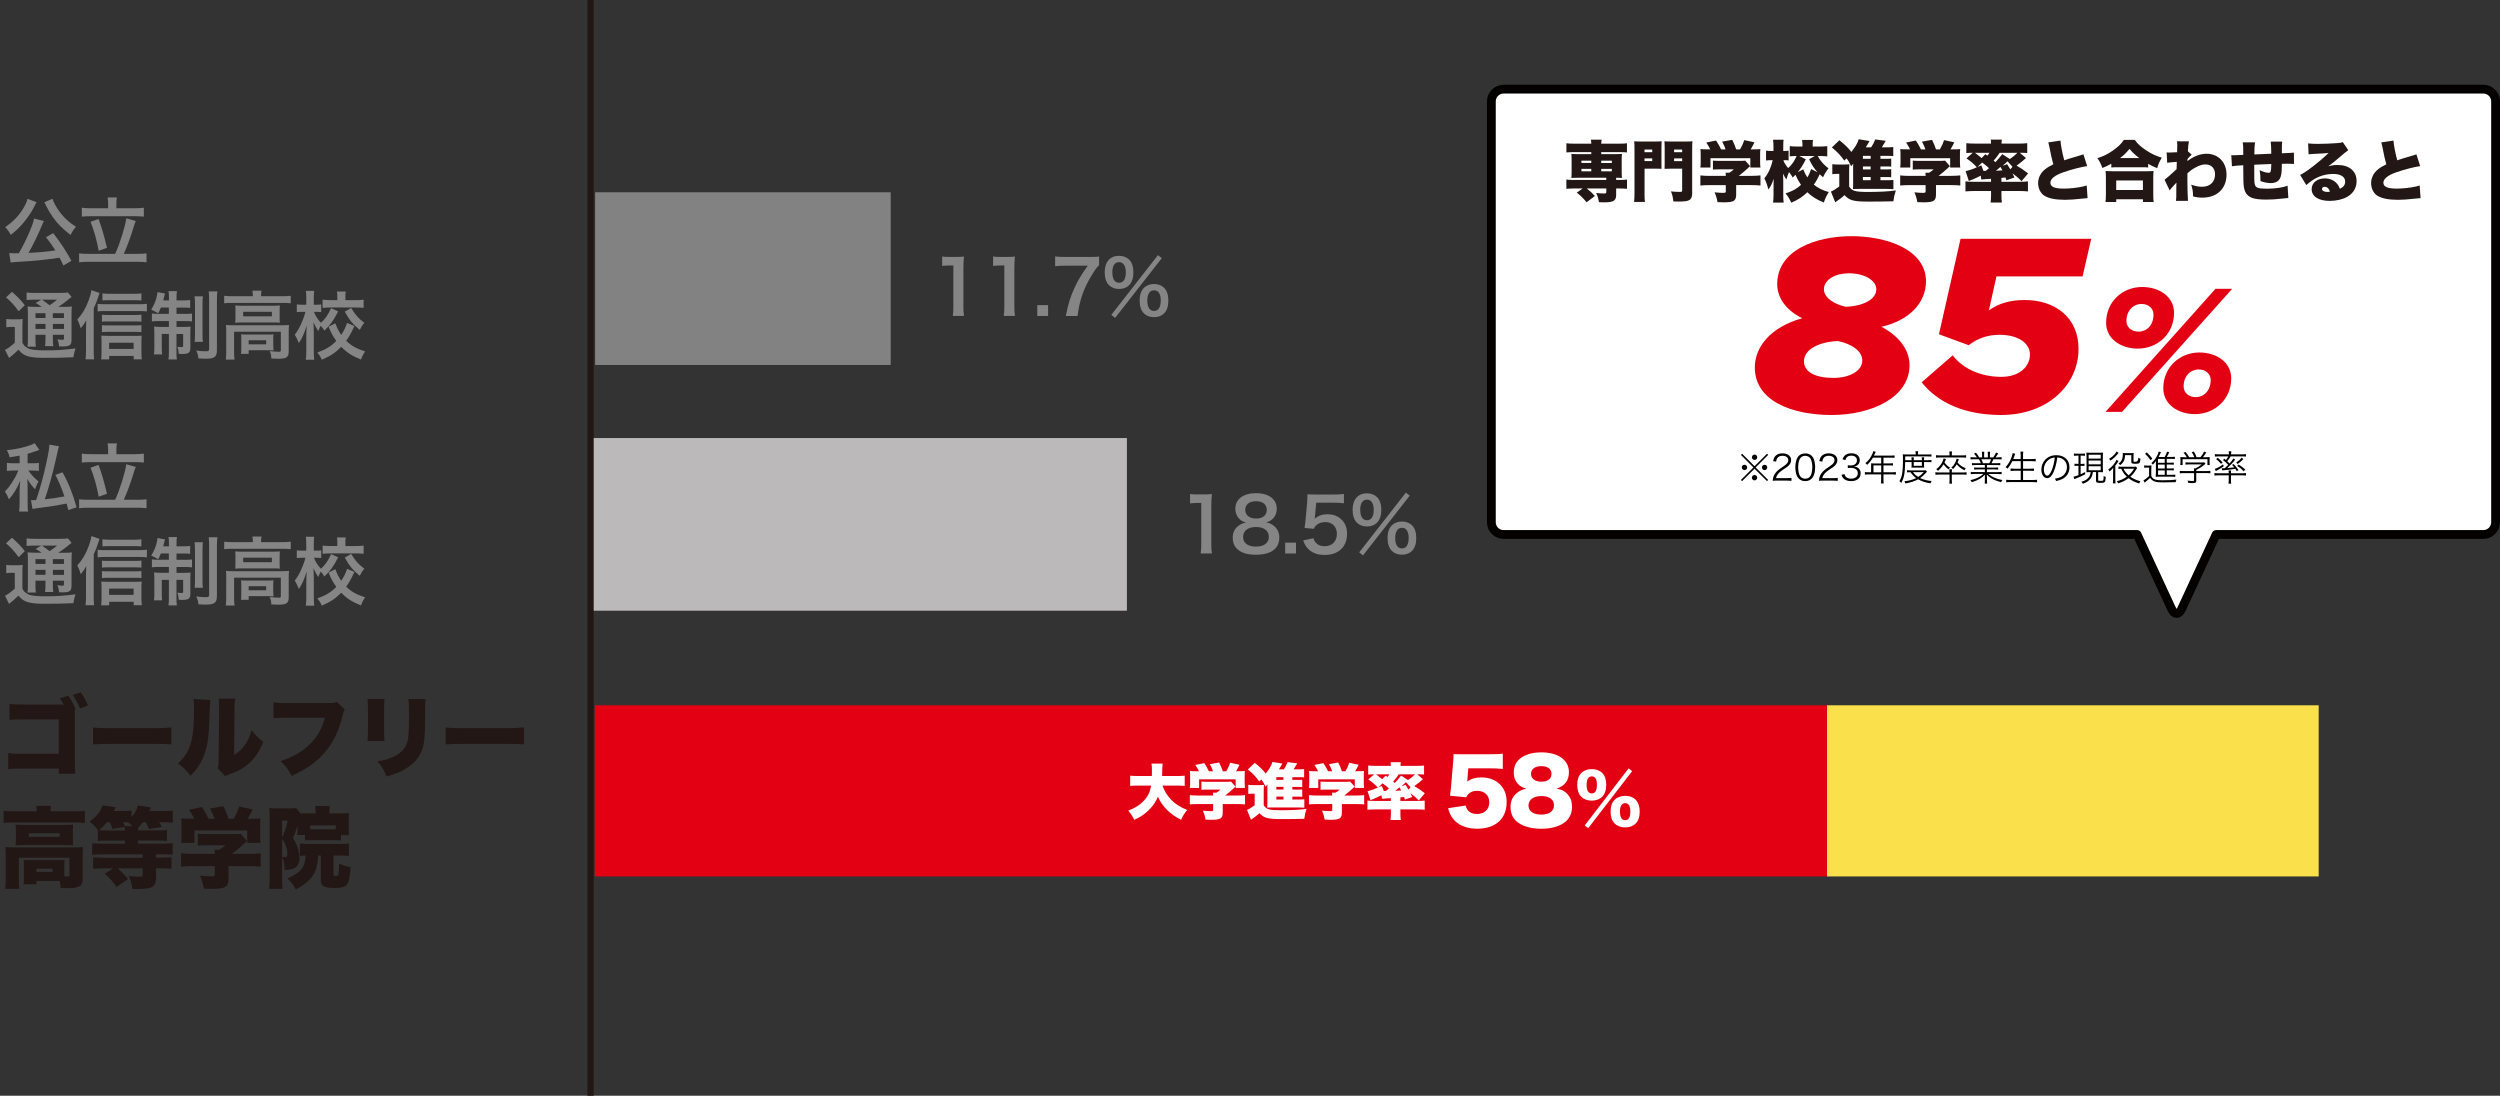 <?xml version="1.0" encoding="UTF-8"?><svg id="_レイヤー_2" xmlns="http://www.w3.org/2000/svg" width="300.79mm" height="131.84mm" viewBox="0 0 852.64 373.71"><rect x="0" y="0" width="852.64" height="373.71" fill="#333333" stroke="none"/><defs><style>.cls-1{fill:none;stroke:#221714;stroke-miterlimit:10;stroke-width:2.13px;}.cls-2,.cls-3,.cls-4,.cls-5,.cls-6,.cls-7,.cls-8,.cls-9{stroke-width:0px;}.cls-10{stroke:#040000;stroke-linecap:round;stroke-linejoin:round;stroke-width:3px;}.cls-10,.cls-8{fill:#fff;}.cls-3{fill:#828282;}.cls-4{fill:#221714;}.cls-5{fill:#e30012;}.cls-6{fill:#bbb9b9;}.cls-7{fill:#858585;}.cls-9{fill:#fae14b;}</style></defs><g id="_項目"><path class="cls-10" d="M846.98,30.4h-334.18c-2.29,0-4.16,1.87-4.16,4.16v143.56c0,2.29,1.87,4.16,4.16,4.16h216.07l11.81,25.47c.92,1.98,2.42,1.98,3.34,0l11.81-25.47h91.14c2.29,0,4.16-1.87,4.16-4.16V34.56c0-2.29-1.87-4.16-4.16-4.16h0Z"/><path class="cls-4" d="M536.73,51.88c-1.09,0-1.68.02-2.5.11v-3.14c.75.11,1.34.14,2.59.14h5.91c-.02-.54-.05-.84-.14-1.36h3.66c-.09.5-.11.8-.14,1.36h6.16c1.27,0,1.84-.02,2.61-.14v3.14c-.73-.09-1.43-.11-2.52-.11h-6.25v.68h4.66c1.32,0,1.77-.02,2.41-.07-.07.75-.09,1.14-.09,2.02v4.16c0,.91.02,1.29.09,2.02-.59-.05-.86-.07-1.98-.07v.75h1.09c1.27,0,1.84-.02,2.61-.14v3.16c-.82-.07-1.66-.11-2.52-.11h-1.18v2.25c0,1.91-.95,2.48-4.11,2.48-.39,0-.98-.02-1.75-.05-.23-1.36-.48-2.14-.96-3.14,1,.11,1.79.16,2.57.16s.89-.07.89-.48v-1.23h-6.66c1.09.84,1.89,1.59,2.77,2.57l-2.82,2.14c-1.25-1.48-2.04-2.25-3.36-3.29l2.02-1.41h-3.07c-.84,0-1.64.05-2.5.11v-3.16c.75.11,1.34.14,2.59.14h11.02v-.75h-9.52c-1.25,0-1.75.02-2.39.07.07-.75.09-1.18.09-2.02v-4.16c0-.84-.02-1.25-.09-2.02.64.05,1.07.07,2.39.07h4.41v-.68h-6,.01ZM539.36,54.78v.79h3.36v-.79h-3.36ZM539.36,57.58v.84h3.36v-.84h-3.36ZM546.11,55.58h3.61v-.79h-3.61v.79ZM546.11,58.42h3.61v-.84h-3.61v.84Z"/><path class="cls-4" d="M560.87,65.83c0,1.43.04,2.34.14,3.04h-3.7c.09-.79.14-1.7.14-3.07v-15.02c0-1.27-.02-1.89-.09-2.61.68.07,1.16.09,2.29.09h4.75c1.23,0,1.73-.02,2.32-.09-.05.68-.07,1.18-.07,2.07v5.34c0,1.23,0,1.45.05,1.98-.68-.02-1.23-.05-1.86-.05h-3.95v8.32h-.02ZM560.87,51.9h2.63v-.91h-2.63v.91ZM560.87,54.92h2.63v-.91h-2.63v.91ZM577.14,65.55c0,2.66-.75,3.18-4.54,3.18-.46,0-1.11,0-1.89-.02-.18-1.59-.36-2.36-.82-3.43,1.14.11,2.02.16,3.09.16.59,0,.73-.09.73-.5v-7.41h-4.14c-.68,0-1.36.02-1.86.05.02-.41.04-.95.04-2v-5.34c0-.8-.02-1.43-.07-2.07.66.07,1.11.09,2.32.09h4.93c1.14,0,1.61-.02,2.29-.09-.07.77-.09,1.32-.09,2.57v14.81h.01ZM570.96,51.9h2.75v-.91h-2.75v.91ZM570.96,54.94h2.75v-.93h-2.75v.93Z"/><path class="cls-4" d="M583.29,50.94c-.36-.77-.68-1.32-1.36-2.34l3.34-.68c.71,1.07,1.11,1.77,1.73,3.02h1.52c-.32-.95-.61-1.61-1.18-2.64l3.45-.61c.7,1.41.95,2.04,1.34,3.25h1.34c.57-1,1.09-2.11,1.41-3.16l3.48.75c-.32.7-.77,1.57-1.27,2.41h.46c1.41,0,2.07-.02,2.84-.09-.07.55-.09,1.02-.09,1.91v2.52c0,.73.04,1.27.11,1.86h-3.45v-3.2h-13.59v3.2h-3.45c.09-.55.11-1.02.11-1.89v-2.5c0-.84-.02-1.34-.09-1.91.82.07,1.41.09,2.79.09h.57,0ZM592.13,66.3c0,2.2-.77,2.7-4.29,2.7-.39,0-1-.02-2.07-.07-.23-1.3-.45-2.04-1-3.34,1.25.11,2.11.18,2.75.18.91,0,1.07-.07,1.07-.48v-2.16h-5.54c-1.29,0-2.36.05-3.13.14v-3.45c.89.11,1.95.16,3.09.16h5.59c0-.41-.02-.79-.07-1.07h1.25c.57-.34.95-.61,1.54-1.16h-4.7c-1.09,0-1.7.02-2.41.09v-3.07c.75.07,1.34.09,2.43.09h6.79c.91,0,1.36-.02,1.79-.09l1.66,1.89c-.25.2-.34.3-.68.61-.84.82-1.86,1.68-3.18,2.7h4.2c1.23,0,2.48-.07,3.2-.16v3.45c-.73-.09-1.91-.14-3.25-.14h-5.04v3.18Z"/><path class="cls-4" d="M619.94,53.19c.36.68.54.95.93,1.48.89,1.14,1.52,1.79,2.75,2.75-.79,1-1.18,1.61-1.86,3.02-.57-.48-.82-.7-1.16-1-.59,1.36-1.16,2.36-1.98,3.52,1.45,1.18,2.86,1.89,5.09,2.54-.73,1.14-1.16,2.04-1.68,3.57-2.52-1.04-4-1.98-5.63-3.52-1.54,1.54-3.07,2.52-5.48,3.57-.61-1.34-1.02-2.04-1.95-3.16,2.5-.84,3.7-1.5,5.27-2.93-.84-1.23-1.27-2.02-1.89-3.43-.34.36-.48.52-.93.95-.43-.77-.73-1.23-1.27-1.86-.39.86-.57,1.39-.89,2.5-.48-.64-.73-1.07-1.14-1.98.04,1.27.07,1.93.07,2.39v4.57c0,1.18.02,2.11.14,2.93h-3.61c.09-.7.16-1.77.16-2.93v-2.98c0-.82.02-1.57.04-2.23-.57,1.73-1,2.61-1.77,3.66-.43-1.57-.75-2.45-1.41-3.82,1.34-1.59,2.29-3.68,2.86-6.18h-.46c-.75,0-1.16.02-1.82.11v-3.36c.55.09,1.07.11,1.82.11h.71v-1.48c0-1.04-.05-1.68-.14-2.36h3.59c-.09.61-.11,1.36-.11,2.36v1.48h.57c.52,0,.8-.02,1.25-.09v3.32c-.43-.07-.75-.09-1.18-.09h-.61c.34.98.82,1.75,1.64,2.7,1.27-1.11,2.09-2.32,2.89-4.13-1.07.02-1.64.05-2.34.14v-3.5c.71.09,1.5.14,2.68.14h1.64v-.66c0-.7-.02-1.07-.11-1.59h3.7c-.07.45-.09.84-.09,1.52v.73h2.27c1.18,0,1.95-.05,2.7-.14v3.5c-.84-.09-1.61-.14-2.73-.14h-.53ZM615.01,57.74c.48,1.25.73,1.75,1.39,2.75.61-.98.86-1.54,1.29-2.84l2.2,1.09c-1.18-1.29-1.91-2.41-2.88-4.43l1.91-1.11h-5.23l2.2,1.14c-1.04,2.04-1.7,3.09-2.75,4.36l1.86-.95h.01Z"/><path class="cls-4" d="M624.91,55.99c.66.09,1,.11,1.89.11h2.2c.71,0,1.23-.02,1.75-.09-.07.7-.09,1.23-.09,2.57v5.04c.59.86,1.02,1.2,1.89,1.48.79.25,2.27.36,4.43.36,4.04,0,7.18-.16,9.61-.52-.48,1.45-.64,2.18-.84,3.7-1.82.07-5.7.11-8.52.11-5.04,0-6.5-.39-8.13-2.2-1,.89-1.64,1.39-2.82,2.18-.14.09-.21.16-.36.27l-1.48-3.68c.66-.23,1.41-.66,2.86-1.73v-4.29h-.95c-.52,0-.84.02-1.43.11v-3.43h0ZM641.31,61.46h2.09c1.16,0,1.75-.02,2.36-.09v3.14c-.64-.07-1.25-.09-2.32-.09h-9.2c-1.29,0-1.52,0-2.29.07.07-.68.07-1.07.07-2.29v-5.43c0-.16,0-.52.02-.95-.27.39-.48.66-.7.86-.57-1.23-.95-1.91-1.57-2.68l-.77.77c-1.25-1.77-2.27-2.84-4.23-4.5l2.57-2.45c1.86,1.5,3.14,2.75,4.07,4,1.32-1.61,2.13-3.02,2.52-4.34l3.68.61c-.52.95-.89,1.54-1.29,2.16h1.84c.61-.95.98-1.64,1.41-2.7l3.57.48c-.07.12-.16.27-.27.45-.36.66-.82,1.41-1.07,1.77h1.57c1.02,0,1.68-.02,2.34-.11v3.11c-.52-.07-.93-.09-1.79-.09h-2.59v1h1.34c1.43,0,1.7,0,2.34-.07v2.75c-.61-.07-.93-.07-2.34-.07h-1.34v1h1.34c1.41,0,1.66,0,2.34-.07v2.75c-.61-.07-.95-.07-2.34-.07h-1.34v1.09h-.02ZM638,53.15h-2.64v1h2.64v-1ZM638,56.76h-2.64v1h2.64v-1ZM635.36,60.37v1.09h2.64v-1.09h-2.64Z"/><path class="cls-4" d="M651.44,50.94c-.36-.77-.68-1.32-1.36-2.34l3.34-.68c.71,1.07,1.11,1.77,1.73,3.02h1.52c-.32-.95-.61-1.61-1.18-2.64l3.45-.61c.7,1.41.95,2.04,1.34,3.25h1.34c.57-1,1.09-2.11,1.41-3.16l3.48.75c-.32.7-.77,1.57-1.27,2.41h.46c1.41,0,2.07-.02,2.84-.09-.07.55-.09,1.02-.09,1.91v2.52c0,.73.04,1.27.11,1.86h-3.45v-3.2h-13.59v3.2h-3.45c.09-.55.11-1.02.11-1.89v-2.5c0-.84-.02-1.34-.09-1.91.82.07,1.41.09,2.79.09h.57,0ZM660.28,66.3c0,2.2-.77,2.7-4.29,2.7-.39,0-1-.02-2.07-.07-.23-1.3-.45-2.04-1-3.34,1.25.11,2.11.18,2.75.18.91,0,1.07-.07,1.07-.48v-2.16h-5.54c-1.29,0-2.36.05-3.13.14v-3.45c.89.11,1.95.16,3.09.16h5.59c0-.41-.02-.79-.07-1.07h1.25c.57-.34.95-.61,1.54-1.16h-4.7c-1.09,0-1.7.02-2.41.09v-3.07c.75.07,1.34.09,2.43.09h6.79c.91,0,1.36-.02,1.79-.09l1.66,1.89c-.25.2-.34.3-.68.61-.84.82-1.86,1.68-3.18,2.7h4.2c1.23,0,2.48-.07,3.2-.16v3.45c-.73-.09-1.91-.14-3.25-.14h-5.04v3.18Z"/><path class="cls-4" d="M689.45,61.8c-1.09-1.16-1.82-1.77-3.11-2.7.09.2.33.68.7,1.43l-2.75.95c-.14-.43-.18-.57-.3-.95-.73.09-.86.11-1.39.14v1.32h6.59c1.11,0,1.79-.05,2.45-.14v3.43c-.93-.09-1.86-.14-3-.14h-6.04v1.5c0,1.02.05,1.66.16,2.43h-3.86c.11-.77.16-1.43.16-2.43v-1.5h-5.75c-1.07,0-1.91.05-2.98.14v-3.43c.64.09,1.41.14,2.59.14h6.13v-1.02l-1.68.11c-.35.03-.62.06-.82.07-.32,0-.66.02-.82.05l-.18-1.3c-.93.48-1.34.68-2.64,1.25-.45.18-.45.2-.93.36-.18.07-.35.14-.5.2l-1.09-3.32c1-.23,2.66-.79,3.82-1.34-1.09-1.2-2-2-3.54-3.04l2.16-1.91c-1.2.02-1.52.02-2.2.09v-3.36c.89.09,1.68.14,3.02.14h5.41c0-.55-.05-.91-.11-1.36h3.82c-.09.45-.14.82-.14,1.36h5.73c1.39,0,2.18-.05,3.04-.14v3.36c-.75-.07-1.41-.09-2.54-.09l2.11,1.79c-1.18,1.07-1.48,1.32-3.2,2.59,1.45.82,2.29,1.41,3.93,2.66l-2.25,2.66ZM677.11,52.6c.34.23.45.3.73.48.27-.34.36-.48.68-.98h-4.95c.5.34,1.36,1.05,2.27,1.82l1.27-1.32ZM677.11,58.26s.07,0,.14.02c.61-.5.64-.52,1.11-.93-.73-.7-1.36-1.23-2.36-1.93l-1.59,1.57c.11-.05.55-.25,1.32-.61l.75,1.91h.23l.41-.02h0ZM682,52.1c-.64.98-1.25,1.79-2.04,2.66.23.23.25.23.57.55.91-.93,1.36-1.48,2.36-2.75l2.57,1.68c1.14-.8,1.79-1.34,2.61-2.14h-6.07ZM682.27,56.92c-.53.47-1.04.91-1.54,1.32.52-.02,1.25-.07,2.2-.14-.25-.45-.3-.57-.66-1.18h0ZM686.38,56.87l-1.7-1.86c-.26.24-.45.41-.57.52-.71.68-.84.8-1.09,1.02l1.52-.57c.56.89.92,1.48,1.09,1.77l.75-.89h0Z"/><path class="cls-4" d="M702.74,47.94c.09,1.5.61,4.23,1.29,6.73,1.02-.36,1.68-.59,2.61-.84,1.44-.43,2.43-.72,2.98-.89.52-.16.61-.18.93-.34l1.29,4.04c-2.25.34-5.43,1.18-8.13,2.11-2.91,1.02-4.41,2.23-4.41,3.57s1.36,2,4.52,2c2.07,0,4.59-.27,6.66-.73.34-.07.57-.14,1.2-.34l.3,4.32c-.57.02-.82.05-1.98.18-2.52.27-4.07.39-5.73.39-3.27,0-5.57-.48-7.07-1.43-1.29-.84-2.09-2.48-2.09-4.27s.86-3.5,2.34-4.68c.79-.64,1.45-1.02,2.84-1.73-.54-1.98-.66-2.52-1.34-5.98-.23-1.04-.25-1.18-.36-1.5l4.14-.61h.01Z"/><path class="cls-4" d="M720.07,55.83c-1.16.66-1.77.93-3.04,1.45-.54-1.5-.89-2.16-1.7-3.34,1.89-.57,3.5-1.36,5.27-2.59,1.75-1.23,2.82-2.25,3.77-3.66h3.7c.98,1.39,2.04,2.36,3.89,3.57,1.77,1.18,3.27,1.89,5.34,2.52-.82,1.34-1.18,2.16-1.59,3.57-1.32-.55-2.02-.89-3.07-1.48v1.25c-.61-.07-1.23-.09-2.18-.09h-8.27c-.77,0-1.41.02-2.11.09v-1.29h-.01ZM718.09,68.89c.09-.75.14-1.41.14-2.54v-5.61c0-1.04-.04-1.73-.11-2.41.52.05,1.18.07,2.18.07h12c1,0,1.66-.02,2.2-.07-.09.66-.11,1.32-.11,2.41v5.63c0,1.2.02,1.77.14,2.52h-3.66v-.93h-9.11v.93h-3.67ZM721.75,64.8h9.11v-3.25h-9.11v3.25ZM729.61,53.9c-1.43-1.07-2.27-1.86-3.34-3.14-1.09,1.36-1.79,2.04-3.2,3.14h6.54Z"/><path class="cls-4" d="M738.24,61.28c.54-.36,1.82-1.48,4.09-3.57.02-.57.02-.82.05-1.27.01-.5.02-.92.02-1.25-1.76.13-2.85.24-3.27.32l-.18-3.54c.47.03.75.05.86.05.25,0,2.14-.07,2.7-.11.04-.52.04-.68.04-1.77.02-.23.02-.48.02-.73v-.16c0-.32-.02-.52-.07-1.07l4.04.02c-.18.91-.3,2.02-.34,3.39l1.29,1.16c-.48.41-.89.82-1.43,1.48-.02.16-.02.23-.02.32,0,.13,0,.25-.02.36,1.09-.77,1.68-1.14,2.45-1.5,1.34-.64,2.77-.98,4.04-.98,4.07,0,6.86,2.91,6.86,7.11,0,4.77-3.25,7.86-8.22,7.86-1.09,0-2.04-.11-3.18-.41-.05-1.77-.16-2.45-.66-4,1.66.52,2.57.7,3.73.7,2.7,0,4.41-1.64,4.41-4.23,0-2.11-1.27-3.39-3.36-3.39-1,0-2.04.34-3.41,1.11-1.14.61-1.7,1.05-2.64,1.91-.02,1.04-.02,1.5-.02,1.95,0,2.86.09,6.32.2,7.45h-4.11c.14-.95.14-1.09.14-5.02,0-.2.01-.6.04-1.2-.17.2-.45.5-.84.91-.84.93-1.11,1.25-1.48,1.75l-1.75-3.66h.02Z"/><path class="cls-4" d="M769.09,48.56c-.16.95-.21,1.95-.23,4.11,2.34-.09,3.25-.14,5.77-.25v-.25c0-1.39-.09-3.11-.18-3.89h3.91c-.07.5-.11,1.18-.11,2.14v1.86c2.24-.09,3.61-.17,4.11-.23l.02,3.86c-.77-.05-1.18-.07-1.91-.07-.3,0-.36,0-2.23.02,0,3.39-.25,4.68-1.11,5.66-.57.61-1.48.93-2.75.93-.98,0-2.18-.25-3.45-.7v-.57c0-1.14-.07-1.98-.27-3.14,1.14.55,2.29.89,3.07.89.73,0,.86-.43.91-3-2.09.07-4.02.16-5.82.25,0,4.93.02,6.02.18,6.68.29,1.18,1.16,1.5,4.09,1.5,2.77,0,5.48-.39,7.11-1.02l.25,4.18c-.64.05-1.39.12-2.25.23-2.11.23-3.59.32-5.29.32-2.18,0-3.82-.2-4.79-.57-1.7-.66-2.5-1.73-2.84-3.77-.14-.89-.2-2.75-.2-5.98v-1.39c-2.02.11-2.7.16-3.86.34l-.23-3.79c.39.05.5.05.77.05.34,0,1.43-.05,3.32-.14v-.68c0-1.98-.02-2.61-.18-3.59h4.2-.01Z"/><path class="cls-4" d="M787.19,48.9c.95.11,1.79.16,3.27.16,2.02,0,4.54-.09,6.84-.27,1-.07,1.29-.14,1.73-.32l1.86,2.75c-.39.23-1.61,1.22-3.66,2.98-1.2,1.02-1.61,1.36-3.13,2.48,1.27-.32,1.93-.41,3.11-.41,2.14,0,3.66.5,4.86,1.54,1.09.98,1.66,2.29,1.66,3.93,0,2.29-1.07,4.11-3.13,5.34-1.57.91-3.75,1.43-6.02,1.43-3.84,0-6.18-1.52-6.18-4.04,0-2.11,1.89-3.64,4.52-3.64,1.64,0,3.09.64,4.07,1.75.46.5.71.95,1.05,1.79,1.23-.55,1.79-1.32,1.79-2.48,0-1.59-1.54-2.57-4.07-2.57s-4.95.75-7,2.09c-.7.45-1.43,1.02-2.18,1.7l-2.11-3.45c2.09-.98,6.88-4.7,9.7-7.5-1.2.14-2.11.18-5.32.34-.61.02-1.04.07-1.5.11l-.16-3.73v.02ZM792.83,63.71c-.52,0-.89.29-.89.75,0,.61.73,1,1.95,1,.27,0,.32,0,.75-.07-.3-1.09-.93-1.68-1.82-1.68h.01Z"/><path class="cls-4" d="M816.31,47.94c.09,1.5.61,4.23,1.29,6.73,1.02-.36,1.68-.59,2.61-.84,1.44-.43,2.43-.72,2.98-.89.52-.16.61-.18.93-.34l1.29,4.04c-2.25.34-5.43,1.18-8.13,2.11-2.91,1.02-4.41,2.23-4.41,3.57s1.36,2,4.52,2c2.07,0,4.59-.27,6.66-.73.34-.07.57-.14,1.2-.34l.3,4.32c-.57.02-.82.05-1.98.18-2.52.27-4.07.39-5.73.39-3.27,0-5.57-.48-7.07-1.43-1.29-.84-2.09-2.48-2.09-4.27s.86-3.5,2.34-4.68c.79-.64,1.45-1.02,2.84-1.73-.54-1.98-.66-2.52-1.34-5.98-.23-1.04-.25-1.18-.36-1.5l4.14-.61h.01Z"/><path class="cls-5" d="M614.69,108.52c-4.79-2.21-8.56-6.46-8.56-11.6,0-11.68,13.26-16.38,25.32-16.38s25.42,4.6,25.42,15.4c0,7.52-5.98,13.45-15.19,15.49,5.99,3.19,9.58,7.88,9.58,13.1,0,11.06-13.08,17-26.52,17s-26.25-4.69-26.25-16.2c0-7.08,5.43-13.81,16.21-16.82h-.01ZM626.85,116.31c-6.63.27-11.6,2.92-11.6,6.9,0,3.63,3.78,5.67,10.04,5.67,5.53,0,9.85-2.39,9.85-5.93,0-3.1-3.31-5.58-8.29-6.64ZM630.53,93.2c-4.51,0-8.47,2.12-8.47,5.49,0,2.83,3.59,5.13,7.46,5.93,6.54-.27,10.41-2.83,10.41-5.93s-4.05-5.49-9.39-5.49h-.01Z"/><path class="cls-5" d="M665.98,121.17c3.31,4.43,9.39,7.35,16.58,7.35,6.45,0,9.76-3.72,9.76-7.61s-4.05-6.73-10.31-6.73c-4.33,0-7.46,1.24-10.59,3.54l-10.13-3.72,7.37-32.57h44.57l-2.95,12.83h-29.38l-2.58,11.6c3.31-2.39,7.18-3.54,12.25-3.54,10.31,0,18.33,5.93,18.33,16.64,0,12.3-10.5,22.57-26.43,22.57-12.34,0-21.55-4.16-27.07-11.15l10.59-9.21h-.01Z"/><path class="cls-5" d="M718.09,140.47l37.51-41.97h5.7l-37.57,41.97h-5.64ZM730.6,97.87c5.76,0,10.87,3.27,10.87,8.81,0,7.3-5.7,12.21-12.37,12.21-5.7,0-10.8-3.27-10.8-8.81,0-7.3,5.7-12.21,12.31-12.21h-.01ZM730.4,103.66c-2.81,0-5.17,2.27-5.17,5.79,0,2.14,1.7,3.65,4.12,3.65,2.81,0,5.11-2.2,5.11-5.79,0-2.08-1.64-3.65-4.06-3.65ZM750.1,120.21c5.7,0,10.87,3.21,10.87,8.81,0,7.24-5.7,12.21-12.37,12.21-5.7,0-10.8-3.27-10.8-8.81,0-7.3,5.7-12.21,12.31-12.21h-.01ZM749.91,126c-2.82,0-5.17,2.2-5.17,5.79,0,2.08,1.64,3.65,4.12,3.65,2.81,0,5.11-2.27,5.11-5.79,0-2.08-1.63-3.65-4.06-3.65Z"/><rect class="cls-3" x="202.98" y="65.57" width="100.8" height="58.89"/><path class="cls-7" d="M324.95,107.76c.15-.99.2-1.97.2-3.29v-13.94h-1.21c-.94,0-1.67.05-2.61.15v-3.21c.78.13,1.34.15,2.53.15h2.33c1.29,0,1.67-.03,2.58-.13-.15,1.49-.2,2.66-.2,4.17v12.8c0,1.34.05,2.25.2,3.29h-3.82Z"/><path class="cls-7" d="M342.33,107.76c.15-.99.2-1.97.2-3.29v-13.94h-1.21c-.94,0-1.67.05-2.61.15v-3.21c.78.13,1.34.15,2.53.15h2.33c1.29,0,1.67-.03,2.58-.13-.15,1.49-.2,2.66-.2,4.17v12.8c0,1.34.05,2.25.2,3.29h-3.82Z"/><path class="cls-7" d="M353.77,107.76v-3.69h3.69v3.69h-3.69Z"/><path class="cls-7" d="M374.84,90.43c-.81.78-1.54,1.82-2.63,3.64-2.68,4.48-4.02,8.35-4.71,13.69h-4c.83-4.23,1.59-6.65,3.06-9.79,1.16-2.5,2.2-4.22,4.43-7.36h-7.82c-1.49,0-2.28.05-3.31.18v-3.34c1.16.13,1.97.18,3.47.18h8.05c1.9,0,2.56-.03,3.47-.13v2.93h0Z"/><path class="cls-7" d="M378.23,97.26c-.96-.94-1.47-2.48-1.47-4.38,0-3.54,1.82-5.64,4.91-5.64,1.39,0,2.58.46,3.42,1.29.96.94,1.47,2.45,1.47,4.35s-.51,3.44-1.47,4.38c-.86.86-2.02,1.29-3.42,1.29s-2.58-.43-3.44-1.29ZM394.93,87.02l1.32,1.01-15.94,20.39-1.29-1.04,15.91-20.37h0ZM379.37,92.84c0,2.33.81,3.59,2.3,3.59s2.3-1.27,2.3-3.54c0-.91-.18-1.82-.46-2.35-.43-.78-1.01-1.14-1.85-1.14-1.47,0-2.3,1.24-2.3,3.44h.01ZM390.15,106.88c-.96-.94-1.47-2.45-1.47-4.38s.51-3.39,1.47-4.35c.86-.83,2.05-1.29,3.44-1.29s2.58.46,3.42,1.29c.96.94,1.47,2.45,1.47,4.35s-.51,3.44-1.47,4.38c-.86.86-2.02,1.29-3.42,1.29s-2.58-.43-3.44-1.29ZM391.97,99.82c-.46.63-.68,1.49-.68,2.63,0,2.33.81,3.59,2.3,3.59s2.3-1.26,2.3-3.72c0-1.01-.25-1.92-.68-2.53-.43-.56-.89-.78-1.62-.78s-1.21.23-1.62.81Z"/><rect class="cls-6" x="201.84" y="149.39" width="182.5" height="58.89"/><path class="cls-7" d="M409.5,188.76c.15-.99.2-1.97.2-3.29v-13.94h-1.21c-.94,0-1.67.05-2.61.15v-3.21c.78.13,1.34.15,2.53.15h2.33c1.29,0,1.67-.03,2.58-.13-.15,1.49-.2,2.66-.2,4.17v12.8c0,1.34.05,2.25.2,3.29h-3.82Z"/><path class="cls-7" d="M422.55,176.82c-.78-.81-1.24-2.05-1.24-3.34,0-3.24,2.73-5.29,7.06-5.29,3.06,0,5.31.99,6.4,2.76.43.71.68,1.62.68,2.53,0,2.35-1.34,4.07-3.64,4.73,1.14.15,1.9.48,2.73,1.19,1.19.96,1.77,2.28,1.77,3.95,0,3.77-2.83,5.84-8.02,5.84-2.93,0-4.96-.63-6.4-2.02-.94-.91-1.47-2.28-1.47-3.79,0-1.77.68-3.16,2.07-4.15.83-.58,1.47-.83,2.5-1.01-1.06-.28-1.72-.66-2.45-1.39h.01ZM432.75,183.1c0-2.1-1.64-3.37-4.38-3.37s-4.4,1.29-4.4,3.39,1.62,3.29,4.35,3.29,4.43-1.19,4.43-3.31ZM424.7,173.84c0,1.85,1.42,3.01,3.72,3.01s3.62-1.14,3.62-2.99-1.42-2.93-3.67-2.93-3.67,1.14-3.67,2.91h0Z"/><path class="cls-7" d="M438.32,188.76v-3.69h3.69v3.69h-3.69Z"/><path class="cls-7" d="M447.93,183.53c.23.73.4,1.06.76,1.47.71.86,1.77,1.29,3.11,1.29,2.5,0,4.15-1.67,4.15-4.17s-1.57-4.07-3.97-4.07c-1.24,0-2.35.4-3.14,1.16-.35.35-.53.58-.76,1.14l-3.16-.3c.25-1.8.28-1.92.33-2.63l.58-6.27c.02-.46.08-1.32.1-2.58.76.05,1.34.08,2.68.08h6.22c1.75,0,2.38-.03,3.52-.2v3.19c-1.11-.15-2.1-.2-3.49-.2h-5.95l-.4,4.43c-.03.2-.08.56-.15,1.06,1.24-1.06,2.58-1.54,4.33-1.54,2.05,0,3.69.61,4.93,1.9,1.24,1.21,1.8,2.73,1.8,4.76,0,4.45-2.91,7.21-7.62,7.21-2.5,0-4.38-.71-5.77-2.2-.68-.73-1.04-1.34-1.59-2.76l3.49-.73v-.04Z"/><path class="cls-7" d="M462.78,178.26c-.96-.94-1.47-2.48-1.47-4.38,0-3.54,1.82-5.64,4.91-5.64,1.39,0,2.58.46,3.42,1.29.96.94,1.47,2.45,1.47,4.35s-.51,3.44-1.47,4.38c-.86.86-2.02,1.29-3.42,1.29s-2.58-.43-3.44-1.29ZM479.48,168.02l1.32,1.01-15.94,20.39-1.29-1.04,15.91-20.37h0ZM463.92,173.84c0,2.33.81,3.59,2.3,3.59s2.3-1.27,2.3-3.54c0-.91-.18-1.82-.46-2.35-.43-.78-1.01-1.14-1.85-1.14-1.47,0-2.3,1.24-2.3,3.44h.01ZM474.7,187.88c-.96-.94-1.47-2.45-1.47-4.38s.51-3.39,1.47-4.35c.86-.83,2.05-1.29,3.44-1.29s2.58.46,3.42,1.29c.96.94,1.47,2.45,1.47,4.35s-.51,3.44-1.47,4.38c-.86.86-2.02,1.29-3.42,1.29s-2.58-.43-3.44-1.29ZM476.52,180.82c-.46.63-.68,1.49-.68,2.63,0,2.33.81,3.59,2.3,3.59s2.3-1.26,2.3-3.72c0-1.01-.25-1.92-.68-2.53-.43-.56-.89-.78-1.62-.78s-1.21.23-1.62.81Z"/><rect class="cls-9" x="623.09" y="240.54" width="167.71" height="58.37"/><rect class="cls-5" x="202.85" y="240.54" width="420.26" height="58.37"/><path class="cls-8" d="M396.47,267.91c.56,1.75,1.65,3.5,3.04,4.92,1.44,1.44,3.08,2.48,5.39,3.4-.92,1.12-1.44,1.94-2.08,3.35-1.96-.98-3.29-1.92-4.64-3.21-1.42-1.38-2.4-2.75-3.27-4.64-.6,1.44-1.35,2.62-2.37,3.77-1.06,1.19-2.27,2.21-3.54,2.98-.62.38-1.1.62-2.17,1.1-.6-1.23-1.12-2.04-2.02-3.12,2.48-.96,4.08-2,5.48-3.56,1.29-1.42,2-2.96,2.29-4.98h-4.19c-1.56,0-2.1.02-2.94.12v-3.5c.77.08,1.56.12,2.92.12h4.48c.02-.83.02-1.31.02-2,0-1.08-.04-1.6-.15-2.23h3.81c-.08.54-.14,1.71-.17,3.52v.71h4.75c1.31,0,2.1-.04,2.94-.12v3.5c-.94-.1-1.65-.12-2.92-.12h-4.67,0Z"/><path class="cls-8" d="M408.91,263.03c-.33-.71-.62-1.21-1.25-2.15l3.06-.62c.65.98,1.02,1.62,1.58,2.77h1.4c-.29-.88-.56-1.48-1.08-2.42l3.17-.56c.65,1.29.88,1.88,1.23,2.98h1.23c.52-.92,1-1.94,1.29-2.9l3.19.69c-.29.65-.71,1.44-1.17,2.21h.42c1.29,0,1.9-.02,2.6-.08-.06.5-.08.94-.08,1.75v2.31c0,.67.04,1.17.1,1.71h-3.17v-2.94h-12.46v2.94h-3.17c.08-.5.1-.94.1-1.73v-2.29c0-.77-.02-1.23-.08-1.75.75.06,1.29.08,2.56.08h.53ZM417.01,277.11c0,2.02-.71,2.48-3.94,2.48-.35,0-.92-.02-1.9-.06-.21-1.19-.42-1.88-.92-3.06,1.15.1,1.94.17,2.52.17.83,0,.98-.06.98-.44v-1.98h-5.08c-1.19,0-2.17.04-2.87.12v-3.17c.81.1,1.79.15,2.83.15h5.12c0-.38-.02-.73-.06-.98h1.15c.52-.31.88-.56,1.42-1.06h-4.31c-1,0-1.56.02-2.21.08v-2.81c.69.06,1.23.08,2.23.08h6.23c.83,0,1.25-.02,1.65-.08l1.52,1.73c-.23.19-.31.27-.62.56-.77.75-1.71,1.54-2.92,2.48h3.85c1.12,0,2.27-.06,2.94-.15v3.17c-.67-.08-1.75-.12-2.98-.12h-4.62v2.9h-.01Z"/><path class="cls-8" d="M425.73,267.66c.6.08.92.1,1.73.1h2.02c.65,0,1.12-.02,1.6-.08-.06.65-.08,1.12-.08,2.35v4.62c.54.79.94,1.1,1.73,1.35.73.23,2.08.33,4.06.33,3.71,0,6.58-.15,8.81-.48-.44,1.33-.58,2-.77,3.4-1.67.06-5.23.1-7.81.1-4.62,0-5.96-.35-7.46-2.02-.92.81-1.5,1.27-2.58,2-.12.08-.19.15-.33.25l-1.35-3.37c.6-.21,1.29-.6,2.62-1.58v-3.94h-.88c-.48,0-.77.02-1.31.1v-3.14h0ZM440.76,272.68h1.92c1.06,0,1.6-.02,2.17-.08v2.87c-.58-.06-1.15-.08-2.12-.08h-8.44c-1.19,0-1.4,0-2.1.06.06-.62.06-.98.06-2.1v-4.98c0-.15,0-.48.02-.88-.25.35-.44.6-.65.79-.52-1.12-.88-1.75-1.44-2.46l-.71.71c-1.15-1.62-2.08-2.6-3.87-4.12l2.35-2.25c1.71,1.37,2.87,2.52,3.73,3.67,1.21-1.48,1.96-2.77,2.31-3.98l3.37.56c-.48.87-.81,1.42-1.19,1.98h1.69c.56-.88.9-1.5,1.29-2.48l3.27.44c-.07.11-.15.25-.25.42-.33.6-.75,1.29-.98,1.62h1.44c.94,0,1.54-.02,2.15-.1v2.85c-.48-.06-.85-.08-1.65-.08h-2.37v.92h1.23c1.31,0,1.56,0,2.15-.06v2.52c-.56-.06-.85-.06-2.15-.06h-1.23v.92h1.23c1.29,0,1.52,0,2.15-.06v2.52c-.56-.06-.88-.06-2.15-.06h-1.23v1-.02ZM437.72,265.05h-2.42v.92h2.42v-.92ZM437.72,268.36h-2.42v.92h2.42v-.92ZM435.31,271.68v1h2.42v-1h-2.42Z"/><path class="cls-8" d="M449.54,263.03c-.33-.71-.62-1.21-1.25-2.15l3.06-.62c.65.98,1.02,1.62,1.58,2.77h1.4c-.29-.88-.56-1.48-1.08-2.42l3.17-.56c.65,1.29.88,1.88,1.23,2.98h1.23c.52-.92,1-1.94,1.29-2.9l3.19.69c-.29.65-.71,1.44-1.17,2.21h.42c1.29,0,1.9-.02,2.6-.08-.06.5-.08.94-.08,1.75v2.31c0,.67.04,1.17.1,1.71h-3.17v-2.94h-12.46v2.94h-3.17c.08-.5.1-.94.1-1.73v-2.29c0-.77-.02-1.23-.08-1.75.75.06,1.29.08,2.56.08h.53ZM457.64,277.11c0,2.02-.71,2.48-3.94,2.48-.35,0-.92-.02-1.9-.06-.21-1.19-.42-1.88-.92-3.06,1.15.1,1.94.17,2.52.17.83,0,.98-.06.98-.44v-1.98h-5.08c-1.19,0-2.17.04-2.87.12v-3.17c.81.1,1.79.15,2.83.15h5.12c0-.38-.02-.73-.06-.98h1.15c.52-.31.88-.56,1.42-1.06h-4.31c-1,0-1.56.02-2.21.08v-2.81c.69.06,1.23.08,2.23.08h6.23c.83,0,1.25-.02,1.65-.08l1.52,1.73c-.23.19-.31.27-.62.56-.77.75-1.71,1.54-2.92,2.48h3.85c1.12,0,2.27-.06,2.94-.15v3.17c-.67-.08-1.75-.12-2.98-.12h-4.62v2.9h-.01Z"/><path class="cls-8" d="M483.87,272.99c-1-1.06-1.67-1.62-2.85-2.48.08.18.3.62.65,1.31l-2.52.88c-.12-.4-.17-.52-.27-.88-.67.08-.79.1-1.27.12v1.21h6.04c1.02,0,1.65-.04,2.25-.12v3.14c-.85-.08-1.71-.12-2.75-.12h-5.54v1.38c0,.94.04,1.52.15,2.23h-3.54c.1-.71.15-1.31.15-2.23v-1.38h-5.27c-.98,0-1.75.04-2.73.12v-3.14c.58.08,1.29.12,2.37.12h5.62v-.94l-1.54.1c-.32.03-.57.05-.75.06-.29,0-.6.02-.75.04l-.17-1.19c-.85.44-1.23.62-2.42,1.15-.42.17-.42.19-.85.33-.17.07-.32.13-.46.19l-1-3.04c.92-.21,2.44-.73,3.5-1.23-1-1.1-1.83-1.83-3.25-2.79l1.98-1.75c-1.1.02-1.4.02-2.02.08v-3.08c.81.08,1.54.12,2.77.12h4.96c0-.5-.04-.83-.1-1.25h3.5c-.08.42-.12.75-.12,1.25h5.25c1.27,0,2-.04,2.79-.12v3.08c-.69-.06-1.29-.08-2.33-.08l1.94,1.65c-1.08.98-1.35,1.21-2.94,2.37,1.33.75,2.1,1.29,3.6,2.44l-2.06,2.44h-.02ZM472.56,264.55c.31.21.42.27.67.44.25-.31.33-.44.62-.9h-4.54c.46.31,1.25.96,2.08,1.67l1.17-1.21h0ZM472.56,269.74s.06,0,.12.02c.56-.46.58-.48,1.02-.85-.67-.65-1.25-1.12-2.17-1.77l-1.46,1.44c.1-.04.5-.23,1.21-.56l.69,1.75h.21l.38-.02h0ZM477.04,264.09c-.58.9-1.15,1.65-1.87,2.44.21.21.23.21.52.5.83-.85,1.25-1.35,2.17-2.52l2.35,1.54c1.04-.73,1.65-1.23,2.4-1.96h-5.57ZM477.29,268.51c-.49.43-.96.84-1.42,1.21.48-.02,1.15-.06,2.02-.12-.23-.42-.27-.52-.6-1.08h0ZM481.06,268.47l-1.56-1.71c-.23.22-.41.38-.52.48-.65.62-.77.73-1,.94l1.4-.52c.51.82.85,1.36,1,1.62l.69-.81h-.01Z"/><path class="cls-8" d="M500.49,265.61c0,.15-.03.45-.09.95,1.34-.98,2.89-1.43,4.82-1.43,2.65,0,4.82.83,6.4,2.44,1.49,1.52,2.23,3.45,2.23,5.95,0,5.72-3.75,9.11-10.06,9.11-3.75,0-6.7-1.28-8.42-3.66-.68-.92-1.04-1.79-1.49-3.33l5.98-.92c.51,1.96,1.76,2.89,3.9,2.89,2.5,0,4.17-1.58,4.17-3.96s-1.61-3.93-4.11-3.93c-1.88,0-3.1.74-3.75,2.2l-5.54-.54c.12-.89.21-1.61.3-2.44l.8-9.29c.06-.62.09-1.34.12-2.47,1.25.06,1.55.06,2.98.06h8.9c2.62,0,3.72-.06,4.91-.21v5.21c-1.58-.15-2.95-.21-4.85-.21h-6.91l-.3,3.57h.01Z"/><path class="cls-8" d="M534.84,271.15c.92,1.1,1.31,2.35,1.31,4.08,0,1.88-.68,3.57-1.96,4.76-1.82,1.73-4.85,2.65-8.57,2.65s-6.85-.98-8.63-2.74c-1.19-1.16-1.82-2.8-1.82-4.67,0-2.05.77-3.69,2.29-4.88.92-.71,1.7-1.07,3.13-1.37-1.49-.48-2.17-.83-2.89-1.64-.92-.98-1.43-2.32-1.43-3.81s.42-2.89,1.22-3.9c1.58-1.94,4.53-3.04,8.16-3.04,5.78,0,9.44,2.62,9.44,6.76,0,2.83-1.37,4.64-4.2,5.63,1.88.33,2.98.92,3.96,2.17h0ZM521.3,274.72c0,1.94,1.64,3.1,4.35,3.1s4.35-1.16,4.35-3.16-1.61-3.16-4.29-3.16-4.41,1.22-4.41,3.21h0ZM522.16,263.91c0,1.64,1.37,2.68,3.54,2.68s3.45-1.01,3.45-2.68-1.34-2.62-3.48-2.62-3.51,1.01-3.51,2.62Z"/><path class="cls-8" d="M539.3,271.73c-.9-.87-1.38-2.3-1.38-4.05s.48-3.15,1.4-4.07c.87-.85,2.12-1.31,3.56-1.31s2.71.46,3.56,1.31c.92.92,1.38,2.3,1.38,4.05s-.48,3.2-1.4,4.09c-.85.85-2.12,1.31-3.54,1.31s-2.69-.46-3.59-1.33h.01ZM555.44,262.07l1.22.92-14.99,19.45-1.2-.92,14.97-19.45h0ZM541.12,267.66c0,1.93.6,2.94,1.77,2.94s1.75-.99,1.75-2.94-.6-2.88-1.75-2.88-1.77.99-1.77,2.88ZM550.68,280.86c-.9-.87-1.38-2.3-1.38-4.07s.48-3.13,1.4-4.05c.87-.85,2.12-1.31,3.59-1.31,3.13,0,4.94,1.98,4.94,5.36,0,1.77-.48,3.2-1.4,4.09-.85.85-2.12,1.31-3.56,1.31s-2.69-.46-3.59-1.33ZM552.5,276.74c0,1.98.6,2.99,1.77,2.99s1.77-.99,1.77-2.99c0-1.86-.6-2.83-1.75-2.83s-1.79.97-1.79,2.83h0Z"/><path class="cls-7" d="M12.48,68.96c-.07.1-.14.23-.23.38-.03.05-.05.13-.13.25-.1.17-.21.39-.33.66-.96,2-2.56,4.33-4.2,6.2-1.21,1.39-2.05,2.15-3.9,3.64-.63-1.14-1.14-1.8-1.92-2.63,2.78-1.92,4.68-3.9,6.25-6.53.78-1.34,1.19-2.25,1.34-3.14l3.11,1.16h0ZM21.62,90.54c-.63-1.37-.86-1.8-1.32-2.66-4.38.68-8.8,1.14-13.69,1.39-2,.13-2.2.13-2.96.28l-.51-3.24c.56.05,1.14.08,1.85.08.58,0,.73,0,1.44-.03,1.34-2.3,2.61-4.86,3.72-7.49.83-1.95,1.19-2.99,1.47-4.35l3.34.86c-.15.3-.25.51-.51,1.11-1.19,3.01-3.44,7.64-4.73,9.74,4-.18,5.79-.35,9.16-.83-1.16-1.87-1.77-2.71-3.21-4.5l2.48-1.39c2.48,3.19,4.5,6.25,6.2,9.44,0,0-2.73,1.59-2.73,1.59ZM17.92,67.78c.35,1.32,1.52,3.36,2.81,4.98.78.99,1.67,1.9,2.78,2.86.66.53.99.78,2.4,1.72-.83.96-1.24,1.59-1.87,2.78-2.88-2.3-4.25-3.64-5.84-5.84-.94-1.29-1.72-2.58-2.33-3.82-.05-.13-.15-.3-.28-.58-.05-.12-.14-.29-.25-.51-.11-.22-.18-.35-.2-.4,0,0,2.78-1.19,2.78-1.19Z"/><path class="cls-7" d="M39.27,86.57c1.54-3.21,3.49-9.49,3.79-12.12l3.26.94c-.28.53-.3.68-.86,2.43-.91,3.04-2.25,6.6-3.24,8.75h4.55c1.29,0,2.35-.05,3.21-.15v3.04c-.89-.13-1.87-.18-3.21-.18h-16.5c-1.34,0-2.45.05-3.29.18v-3.04c.89.1,1.92.15,3.29.15h9ZM36.87,69.32c0-.73-.05-1.26-.18-1.97h3.19c-.13.61-.18,1.24-.18,1.95v1.72h6.1c1.37,0,2.48-.05,3.26-.18v3.04c-.83-.1-1.95-.15-3.26-.15h-14.7c-1.27,0-2.38.05-3.19.15v-3.04c.76.13,1.82.18,3.19.18h5.77s0-1.7,0-1.7ZM33.61,74.68c1.11,3.04,1.72,5.06,2.88,9.84l-2.83,1.01c-.66-3.59-1.57-6.88-2.78-9.89,0,0,2.73-.96,2.73-.96Z"/><path class="cls-7" d="M2.14,108.78c.63.1,1.06.13,1.92.13h1.77c.76,0,1.34-.03,1.92-.13-.08.78-.1,1.39-.1,2.76v5.41c.43.73.71,1.04,1.24,1.42.48.33.91.56,1.26.66,1.16.3,2.73.46,5.03.46,4.12,0,5.52-.08,10.58-.66-.33.91-.56,1.92-.73,3.01-3.31.15-5.87.2-10.12.2-2.58,0-4.58-.23-5.69-.63-1.24-.46-1.9-.94-2.93-2.15-.18.18-.3.3-.4.38-.59.61-1.53,1.42-2.81,2.45l-1.37-2.78c.94-.43,2.12-1.32,3.34-2.43v-5.39h-1.29c-.63,0-1.04.03-1.62.13v-2.83h0ZM4.08,99.52c1.82,1.59,3.16,2.96,4.38,4.58l-2.1,2.05c-1.47-2.02-2.53-3.21-4.3-4.73l2.02-1.9ZM14.25,104.66c-1.37-.94-1.42-.96-2.1-1.32l1.95-1.14h-2.4c-1.24,0-1.82.02-2.63.13v-2.58c.81.1,1.59.15,3.01.15h8.2c1.59,0,2.4-.05,2.86-.18l1.29,1.57c-.4.25-.53.35-1.27.96-1.01.86-2.25,1.75-3.26,2.4h2.02c1.27,0,1.97-.02,2.58-.13-.08.68-.1,1.52-.1,2.94v7.79c0,1.44-.1,1.95-.46,2.33-.46.43-1.09.58-2.66.58-.23,0-.66,0-1.14-.03-.08-1.01-.23-1.64-.58-2.4.68.1,1.26.15,1.67.15.56,0,.58-.05.58-.71v-.99h-3.79v1.06c0,1.39.03,2.02.15,2.81h-2.81c.1-.73.15-1.49.15-2.81v-1.06h-3.42v1.29c0,1.49.03,2.15.15,2.76h-2.86c.1-.68.13-1.47.13-2.76v-7.99c0-1.47-.03-2.1-.1-2.96.78.1,1.52.13,2.83.13h2.01ZM12.1,106.81v1.64h3.42v-1.64h-3.42ZM12.1,112.17h3.42v-1.7h-3.42v1.7ZM14.3,102.2c.91.63,1.14.78,2.63,1.9,1.8-1.27,1.82-1.29,2.53-1.9h-5.16ZM18.02,108.45h3.79v-1.64h-3.79v1.64ZM21.82,110.48h-3.79v1.7h3.79v-1.7Z"/><path class="cls-7" d="M31.96,119.61c0,1.09.02,1.92.13,2.93h-2.91c.1-.99.15-1.72.15-2.96v-7.54c0-.89,0-.96.08-2.81-.56,1.01-.83,1.44-1.87,2.73-.35-1.21-.63-1.95-1.16-3.01,1.67-1.82,2.86-3.82,3.85-6.5.53-1.47.78-2.35.94-3.49l2.78.96c-.08.25-.25.76-.51,1.52-.51,1.57-.81,2.3-1.47,3.72v14.45h-.01ZM33.3,103.62c.63.1,1.21.13,2.1.13h12.32c1.01,0,1.72-.05,2.38-.15v2.61c-.68-.08-1.42-.13-2.38-.13h-12.32c-.78,0-1.47.03-2.1.13v-2.58h0ZM37.23,122.57h-2.73c.08-.66.13-1.42.13-2.35v-3.57c0-.81-.03-1.57-.1-2.18.53.05,1.21.08,2.07.08h9.59c.99,0,1.59-.03,2.15-.08-.08.63-.1,1.24-.1,2.15v3.54c0,.96.03,1.62.13,2.38h-2.78v-1.16h-8.35v1.19h-.01ZM48.23,109.72c-.56-.08-1.14-.1-1.97-.1h-9.69c-.86,0-1.21.02-1.8.1v-2.4c.53.08.91.1,1.8.1h9.66c.83,0,1.39-.03,2-.1v2.4ZM48.23,113.28c-.63-.08-1.11-.1-1.95-.1h-9.71c-.89,0-1.29.03-1.8.1v-2.4c.53.08.94.1,1.8.1h9.69c.83,0,1.39-.02,1.97-.1v2.4ZM48.23,102.48c-.68-.08-1.42-.1-2.48-.1h-8.53c-1.01,0-1.67.03-2.28.1v-2.43c.73.1,1.44.15,2.5.15h8.1c1.21,0,2-.05,2.68-.15v2.43h0ZM45.57,119v-2.12h-8.35v2.12h8.35Z"/><path class="cls-7" d="M54.86,104.91c-.3.76-.46,1.09-.89,1.95-.99-.58-1.44-.81-2.4-1.24,1.04-1.69,1.75-3.42,2-5.01.13-.61.13-.76.13-.99l2.58.48c-.08.2-.2.63-.28,1.01-.05.28-.2.83-.33,1.34h1.95v-.71c0-1.21-.02-1.75-.15-2.45h2.88c-.13.63-.15,1.16-.15,2.4v.76h2.15c1.24,0,1.85-.03,2.5-.13v2.68c-.71-.08-1.34-.1-2.5-.1h-2.15v2.15h2.96c.99,0,1.62-.03,2.33-.1v2.68c-.63-.1-1.21-.13-2.43-.13h-2.86v2h2.45c1.11,0,1.64-.03,2.35-.1-.05.61-.08,1.11-.08,2.25v5.06c0,1.57-.63,2.02-2.81,2.02-.23,0-.46,0-1.16-.05-.05-1.04-.15-1.57-.46-2.4.4.05,1.06.1,1.34.1.48,0,.63-.1.63-.43v-4.05h-2.28v5.97c0,1.37.03,2.05.13,2.73h-2.86c.13-.78.15-1.42.15-2.76v-5.95h-2.43v4.53c0,1.09.03,1.8.1,2.45h-2.76c.1-.66.13-1.11.13-2.48v-4.65c0-.99-.03-1.67-.1-2.38.78.1,1.42.13,2.45.13h2.61v-2h-3.19c-1.16,0-1.9.03-2.61.13v-2.71c.66.1,1.27.13,2.25.13h3.54v-2.15h-2.76l.03.02ZM69.2,101.07c-.1.68-.13,1.37-.13,2.63v10.2c0,1.52.03,2.05.13,2.68h-2.83c.1-.66.13-1.11.13-2.71v-10.12c0-1.29-.03-2-.15-2.68h2.86,0ZM74.16,99.4c-.13.73-.18,1.49-.18,3.06v16.9c0,1.34-.23,1.97-.83,2.4-.63.43-1.37.58-3.06.58-.13,0-.91-.03-2.4-.08-.15-1.19-.3-1.72-.76-2.71,1.19.18,2.35.25,3.26.25s1.14-.15,1.14-.76v-16.52c0-1.52-.05-2.33-.15-3.14h2.99v.02Z"/><path class="cls-7" d="M86.23,100.71c0-.58-.05-1.09-.15-1.59h3.11c-.1.53-.15,1.01-.15,1.57v.33h7.46c1.14,0,1.85-.05,2.66-.15v2.56c-.83-.1-1.47-.13-2.63-.13h-17.46c-1.14,0-1.77.02-2.61.13v-2.56c.81.1,1.57.15,2.76.15h7.01v-.3h0ZM77.17,113.13c0-.86-.03-1.52-.1-2.3.81.08,1.54.1,2.63.1h16.39c1.21,0,1.82-.03,2.48-.1-.08.78-.1,1.37-.1,2.28v6.45c0,1.27-.13,1.75-.61,2.18-.51.46-1.27.61-3.04.61-.53,0-.66,0-1.47-.05-.27-.02-.54-.03-.81-.03-.05-1.14-.18-1.72-.56-2.53,1.39.15,2.48.23,3.19.23.48,0,.61-.13.61-.53v-6.3h-15.94v6.73c0,1.29.03,1.9.15,2.78h-2.99c.1-.53.15-1.59.15-2.78v-6.73h.02ZM80.31,106.02c0-.81-.03-1.24-.08-1.85.73.08,1.34.1,2.45.1h10.52c1.01,0,1.54-.03,2.25-.1-.05.66-.08,1.04-.08,1.85v2.18c0,.99.03,1.27.08,1.87-.68-.08-1.27-.1-2.38-.1h-10.47c-.99,0-1.64.03-2.38.1.05-.53.08-1.01.08-1.87v-2.18h0ZM93.21,117.81c0,.73.03,1.24.08,1.69-.48-.05-1.42-.08-2.1-.08h-6.38v1.26h-2.61c.08-.48.1-1.04.1-2.05v-2.94c0-.73-.03-1.16-.08-1.67.58.05,1.11.08,2.05.08h6.93c.96,0,1.32-.03,2.07-.08-.05.48-.08.86-.08,1.62v2.15l.02.02ZM82.94,107.87h9.79v-1.54h-9.79v1.54ZM84.81,117.43h5.97v-1.39h-5.97v1.39Z"/><path class="cls-7" d="M115.33,106.2c-1.75,3.36-2.53,4.45-4.71,6.55-.4-.71-.68-1.06-1.24-1.67-.3.56-.53,1.06-.83,1.85-.61-.94-.94-1.52-1.64-2.99.02.31.05.92.08,1.85,0,.1.03,1.39.03,1.67v6.12c0,1.34.05,2.3.15,3.11h-2.88c.13-.78.18-1.77.18-3.11v-5.19l.03-1.29s.03-.71.1-2.07c-.89,2.81-1.54,4.28-2.68,5.97-.48-1.21-.86-2-1.39-2.86,1.42-1.75,2.91-4.93,3.64-7.79h-.99c-.78,0-1.34.03-1.95.1v-2.63c.56.08,1.11.1,1.95.1h1.27v-2.1c0-1.34-.03-1.92-.13-2.63h2.83c-.08.63-.13,1.42-.13,2.63v2.1h1.01c.68,0,1.01-.03,1.52-.1v2.61c-.53-.05-.94-.08-1.47-.08h-1.01c.53,1.39,1.37,2.68,2.38,3.74,1.39-1.21,2.4-2.66,3.47-4.98l2.43,1.09h-.02ZM120.87,111.19c-1.14,2.48-1.59,3.29-2.81,5.03,1.75,1.67,3.47,2.66,6.48,3.64-.63.91-1.01,1.59-1.42,2.76-3.11-1.26-4.88-2.43-6.75-4.33-1.87,1.92-3.69,3.14-6.6,4.38-.51-1.09-.86-1.64-1.57-2.45,2.99-1.06,4.63-2.05,6.5-3.95-1.14-1.57-1.75-2.68-2.63-4.86l2.3-1.16c.61,1.64,1.09,2.61,2,3.95.94-1.39,1.49-2.53,2-4.07l2.5,1.06h0ZM115.05,101.32c0-.81-.02-1.37-.13-1.9h3.01c-.1.51-.13,1.04-.13,1.85v1.09h3.44c1.14,0,2.05-.05,2.78-.15v2.78c-.83-.08-1.7-.13-2.81-.13h-8.35c-1.14,0-2.02.05-2.83.15v-2.81c.76.1,1.62.15,2.81.15h2.2v-1.04h0ZM119.78,105.04c1.32,2.25,2.45,3.54,4.48,5.06-.61.68-.96,1.24-1.57,2.4-2.4-2-3.42-3.21-5.11-6.22l2.2-1.24Z"/><path class="cls-7" d="M6.71,155.39c-1.21.23-1.77.33-3.44.58-.13-.73-.4-1.47-.94-2.43,3.44-.38,5.59-.86,8.02-1.72.68-.25,1.01-.4,1.44-.71l1.64,2.33-1.09.38c-1.42.51-1.92.66-2.93.94v3.24h1.62c1.06,0,1.62-.02,2.23-.15v2.76c-.66-.1-1.32-.13-2.25-.13h-1.34c.78,1.16,1.85,2.33,3.49,3.77-.46.68-.89,1.59-1.21,2.58-.91-.89-1.85-2.13-2.66-3.52.03.3.03.53.05.68.05.57.08,1.37.08,2.4v4.86c0,1.72.03,2.38.15,3.21h-3.06c.13-.99.18-1.77.18-3.21v-4.07c0-.35.05-1.44.2-3.26-.96,2.45-2.25,4.6-3.85,6.38-.43-1.14-.78-1.85-1.39-2.63,1.11-1.19,1.57-1.75,2.38-2.99,1.01-1.59,1.29-2.07,2.07-3.87.03-.08.08-.18.15-.33h-1.67c-.89,0-1.52.03-2.23.13v-2.76c.71.13,1.34.15,2.35.15h2v-2.61h.01ZM20.1,152.23c-.1.25-.45,1.75-1.06,4.5-1.01,4.55-2.53,10.07-3.77,13.56,2.07-.2,5.11-.66,6.7-.99-.86-2.61-1.97-5.29-3.09-7.34l2.43-.89c1.97,3.44,3.52,7.31,4.81,11.94l-2.83.94c-.25-1.09-.33-1.44-.56-2.23-3.24.66-5.82,1.06-10.3,1.64-.61.08-.99.13-1.34.2l-.53-2.99c.18.02.25.02.51.02.19,0,.61-.02,1.26-.05,1.42-4.17,2.48-8.05,3.42-12.42.78-3.52,1.09-5.39,1.09-6.48l3.26.56v.03Z"/><path class="cls-7" d="M39.27,170.44c1.54-3.21,3.49-9.49,3.79-12.12l3.26.94c-.28.53-.3.68-.86,2.43-.91,3.04-2.25,6.6-3.24,8.75h4.55c1.29,0,2.35-.05,3.21-.15v3.04c-.89-.13-1.87-.18-3.21-.18h-16.5c-1.34,0-2.45.05-3.29.18v-3.04c.89.1,1.92.15,3.29.15h9ZM36.87,153.19c0-.73-.05-1.26-.18-1.97h3.19c-.13.61-.18,1.24-.18,1.95v1.72h6.1c1.37,0,2.48-.05,3.26-.18v3.04c-.83-.1-1.95-.15-3.26-.15h-14.7c-1.27,0-2.38.05-3.19.15v-3.04c.76.13,1.82.18,3.19.18h5.77s0-1.7,0-1.7ZM33.61,158.55c1.11,3.04,1.72,5.06,2.88,9.84l-2.83,1.01c-.66-3.59-1.57-6.88-2.78-9.89l2.73-.96h0Z"/><path class="cls-7" d="M2.13,192.65c.63.1,1.06.13,1.92.13h1.77c.76,0,1.34-.03,1.92-.13-.08.78-.1,1.39-.1,2.76v5.41c.43.73.71,1.04,1.24,1.42.48.33.91.56,1.26.66,1.16.3,2.73.46,5.03.46,4.12,0,5.52-.08,10.58-.66-.33.91-.56,1.92-.73,3.01-3.31.15-5.87.2-10.12.2-2.58,0-4.58-.23-5.69-.63-1.24-.46-1.9-.94-2.93-2.15-.18.18-.3.3-.4.38-.59.61-1.53,1.42-2.81,2.45l-1.37-2.78c.94-.43,2.12-1.32,3.34-2.43v-5.39h-1.29c-.63,0-1.04.03-1.62.13v-2.83h0ZM4.08,183.39c1.82,1.59,3.16,2.96,4.38,4.58l-2.1,2.05c-1.47-2.02-2.53-3.21-4.3-4.73l2.02-1.9h0ZM14.25,188.53c-1.37-.94-1.42-.96-2.1-1.32l1.95-1.14h-2.4c-1.24,0-1.82.03-2.63.13v-2.58c.81.1,1.59.15,3.01.15h8.2c1.59,0,2.4-.05,2.86-.18l1.29,1.57c-.4.25-.53.35-1.27.96-1.01.86-2.25,1.75-3.26,2.4h2.02c1.27,0,1.97-.03,2.58-.13-.08.68-.1,1.52-.1,2.93v7.79c0,1.44-.1,1.95-.46,2.33-.46.43-1.09.58-2.66.58-.23,0-.66,0-1.14-.03-.08-1.01-.23-1.64-.58-2.4.68.1,1.26.15,1.67.15.56,0,.58-.05.58-.71v-.99h-3.79v1.06c0,1.39.03,2.02.15,2.81h-2.81c.1-.73.15-1.49.15-2.81v-1.06h-3.42v1.29c0,1.49.03,2.15.15,2.76h-2.86c.1-.68.13-1.47.13-2.76v-8c0-1.47-.03-2.1-.1-2.96.78.1,1.52.13,2.83.13h2v.03ZM12.1,190.68v1.64h3.42v-1.64h-3.42ZM12.1,196.04h3.42v-1.7h-3.42v1.7ZM14.3,186.07c.91.63,1.14.78,2.63,1.9,1.8-1.27,1.82-1.29,2.53-1.9h-5.16ZM18.02,192.32h3.79v-1.64h-3.79v1.64ZM21.82,194.35h-3.79v1.7h3.79v-1.7Z"/><path class="cls-7" d="M31.96,203.48c0,1.09.02,1.92.13,2.93h-2.91c.1-.99.15-1.72.15-2.96v-7.54c0-.88,0-.96.08-2.81-.56,1.01-.83,1.44-1.87,2.73-.35-1.21-.63-1.95-1.16-3.01,1.67-1.82,2.86-3.82,3.85-6.5.53-1.47.78-2.35.94-3.49l2.78.96c-.08.25-.25.76-.51,1.52-.51,1.57-.81,2.3-1.47,3.72v14.45h-.01ZM33.3,187.49c.63.1,1.21.13,2.1.13h12.32c1.01,0,1.72-.05,2.38-.15v2.61c-.68-.08-1.42-.13-2.38-.13h-12.32c-.78,0-1.47.03-2.1.13v-2.58h0ZM37.23,206.44h-2.73c.08-.66.13-1.42.13-2.35v-3.57c0-.81-.03-1.57-.1-2.18.53.05,1.21.08,2.07.08h9.59c.99,0,1.59-.03,2.15-.08-.08.63-.1,1.24-.1,2.15v3.54c0,.96.03,1.62.13,2.38h-2.78v-1.16h-8.35v1.19h-.01ZM48.23,193.59c-.56-.08-1.14-.1-1.97-.1h-9.69c-.86,0-1.21.03-1.8.1v-2.4c.53.08.91.1,1.8.1h9.66c.83,0,1.39-.02,2-.1v2.4ZM48.23,197.15c-.63-.08-1.11-.1-1.95-.1h-9.71c-.89,0-1.29.03-1.8.1v-2.4c.53.08.94.1,1.8.1h9.69c.83,0,1.39-.03,1.97-.1v2.4ZM48.23,186.35c-.68-.08-1.42-.1-2.48-.1h-8.53c-1.01,0-1.67.03-2.28.1v-2.43c.73.1,1.44.15,2.5.15h8.1c1.21,0,2-.05,2.68-.15v2.43h0ZM45.57,202.87v-2.13h-8.35v2.13h8.35Z"/><path class="cls-7" d="M54.86,188.78c-.3.76-.46,1.09-.89,1.95-.99-.58-1.44-.81-2.4-1.24,1.04-1.7,1.75-3.42,2-5.01.13-.61.13-.76.13-.99l2.58.48c-.08.2-.2.63-.28,1.01-.05.28-.2.83-.33,1.34h1.95v-.71c0-1.21-.02-1.75-.15-2.45h2.88c-.13.63-.15,1.16-.15,2.4v.76h2.15c1.24,0,1.85-.03,2.5-.13v2.68c-.71-.08-1.34-.1-2.5-.1h-2.15v2.15h2.96c.99,0,1.62-.03,2.33-.1v2.68c-.63-.1-1.21-.13-2.43-.13h-2.86v2h2.45c1.11,0,1.64-.03,2.35-.1-.05.61-.08,1.11-.08,2.25v5.06c0,1.57-.63,2.02-2.81,2.02-.23,0-.46,0-1.16-.05-.05-1.04-.15-1.57-.46-2.4.4.05,1.06.1,1.34.1.48,0,.63-.1.63-.43v-4.05h-2.28v5.97c0,1.37.03,2.05.13,2.73h-2.86c.13-.78.15-1.42.15-2.76v-5.95h-2.43v4.53c0,1.09.03,1.8.1,2.45h-2.76c.1-.66.13-1.11.13-2.48v-4.66c0-.99-.03-1.67-.1-2.38.78.1,1.42.13,2.45.13h2.61v-2h-3.19c-1.16,0-1.9.03-2.61.13v-2.71c.66.1,1.27.13,2.25.13h3.54v-2.15h-2.76l.03.03ZM69.2,184.93c-.1.68-.13,1.37-.13,2.63v10.2c0,1.52.03,2.05.13,2.68h-2.83c.1-.66.13-1.11.13-2.71v-10.12c0-1.29-.03-2-.15-2.68h2.86,0ZM74.16,183.26c-.13.73-.18,1.49-.18,3.06v16.9c0,1.34-.23,1.97-.83,2.4-.63.43-1.37.58-3.06.58-.13,0-.91-.03-2.4-.08-.15-1.19-.3-1.72-.76-2.71,1.19.18,2.35.25,3.26.25s1.14-.15,1.14-.76v-16.52c0-1.52-.05-2.33-.15-3.14h2.99v.02Z"/><path class="cls-7" d="M86.23,184.58c0-.58-.05-1.09-.15-1.59h3.11c-.1.53-.15,1.01-.15,1.57v.33h7.46c1.14,0,1.85-.05,2.66-.15v2.55c-.83-.1-1.47-.13-2.63-.13h-17.46c-1.14,0-1.77.03-2.61.13v-2.55c.81.1,1.57.15,2.76.15h7.01v-.3h0ZM77.17,197c0-.86-.03-1.52-.1-2.3.81.08,1.54.1,2.63.1h16.39c1.21,0,1.82-.02,2.48-.1-.08.78-.1,1.37-.1,2.28v6.45c0,1.27-.13,1.75-.61,2.18-.51.46-1.27.61-3.04.61-.53,0-.66,0-1.47-.05-.27-.02-.54-.03-.81-.03-.05-1.14-.18-1.72-.56-2.53,1.39.15,2.48.23,3.19.23.48,0,.61-.13.61-.53v-6.3h-15.94v6.73c0,1.29.03,1.9.15,2.78h-2.99c.1-.53.15-1.59.15-2.78v-6.73h.02ZM80.31,189.89c0-.81-.03-1.24-.08-1.85.73.08,1.34.1,2.45.1h10.52c1.01,0,1.54-.03,2.25-.1-.05.66-.08,1.04-.08,1.85v2.18c0,.99.03,1.26.08,1.87-.68-.08-1.27-.1-2.38-.1h-10.47c-.99,0-1.64.03-2.38.1.05-.53.08-1.01.08-1.87v-2.18h0ZM93.21,201.68c0,.73.03,1.24.08,1.7-.48-.05-1.42-.08-2.1-.08h-6.38v1.26h-2.61c.08-.48.1-1.04.1-2.05v-2.93c0-.73-.03-1.16-.08-1.67.58.05,1.11.08,2.05.08h6.93c.96,0,1.32-.03,2.07-.08-.05.48-.08.86-.08,1.62v2.15h.02ZM82.94,191.74h9.79v-1.54h-9.79v1.54ZM84.81,201.3h5.97v-1.39h-5.97v1.39Z"/><path class="cls-7" d="M115.33,190.07c-1.75,3.36-2.53,4.45-4.71,6.55-.4-.71-.68-1.06-1.24-1.67-.3.56-.53,1.06-.83,1.85-.61-.94-.94-1.52-1.64-2.99.02.31.05.92.08,1.85,0,.1.03,1.39.03,1.67v6.12c0,1.34.05,2.3.15,3.11h-2.88c.13-.78.18-1.77.18-3.11v-5.19l.03-1.29s.03-.71.1-2.07c-.89,2.81-1.54,4.28-2.68,5.97-.48-1.21-.86-2-1.39-2.86,1.42-1.75,2.91-4.93,3.64-7.79h-.99c-.78,0-1.34.03-1.95.1v-2.63c.56.08,1.11.1,1.95.1h1.27v-2.1c0-1.34-.03-1.92-.13-2.63h2.83c-.08.63-.13,1.42-.13,2.63v2.1h1.01c.68,0,1.01-.02,1.52-.1v2.61c-.53-.05-.94-.08-1.47-.08h-1.01c.53,1.39,1.37,2.68,2.38,3.75,1.39-1.21,2.4-2.66,3.47-4.98l2.43,1.09h-.02ZM120.87,195.05c-1.14,2.48-1.59,3.29-2.81,5.04,1.75,1.67,3.47,2.66,6.48,3.64-.63.91-1.01,1.59-1.42,2.76-3.11-1.26-4.88-2.43-6.75-4.33-1.87,1.92-3.69,3.14-6.6,4.38-.51-1.09-.86-1.64-1.57-2.45,2.99-1.06,4.63-2.05,6.5-3.95-1.14-1.57-1.75-2.68-2.63-4.86l2.3-1.16c.61,1.64,1.09,2.61,2,3.95.94-1.39,1.49-2.53,2-4.07l2.5,1.06h0ZM115.05,185.19c0-.81-.02-1.37-.13-1.9h3.01c-.1.51-.13,1.04-.13,1.85v1.09h3.44c1.14,0,2.05-.05,2.78-.15v2.78c-.83-.08-1.7-.13-2.81-.13h-8.35c-1.14,0-2.02.05-2.83.15v-2.81c.76.1,1.62.15,2.81.15h2.2v-1.04h0ZM119.78,188.91c1.32,2.25,2.45,3.54,4.48,5.06-.61.68-.96,1.24-1.57,2.4-2.4-2-3.42-3.21-5.11-6.22l2.2-1.24h0Z"/><path class="cls-4" d="M25.52,241.95v16.98c0,2.64.03,3.25.18,4.96h-5.65v-1.77H7.94c-2.98,0-3.97.03-5.14.18v-5.47c1.32.18,2.13.24,5.23.24h12.02v-11.72h-11.66c-3.16,0-4.09.03-5.17.15v-5.47c1.26.21,2.28.27,5.26.27h13.26c-.45-.81-.78-1.32-1.35-2.13l2.89-.9c1.02,1.41,1.83,2.86,2.5,4.6l-.24.09h-.02ZM27.53,236.12c.99,1.32,1.68,2.58,2.5,4.48l-2.77.99c-.84-1.98-1.56-3.31-2.46-4.6l2.74-.87h0Z"/><path class="cls-4" d="M31.74,248.08c1.41.21,3.04.27,6.16.27h14.37c3.01,0,4.15-.06,6.16-.27v5.8c-1.44-.15-2.77-.18-6.19-.18h-14.31c-3.37,0-4.36.03-6.19.18v-5.8Z"/><path class="cls-4" d="M71.72,238.73c-.08.68-.19,3-.33,6.97-.18,6.28-.78,9.62-2.22,12.9-.99,2.22-2.13,3.85-4.18,6.01-1.53-2.01-2.37-2.86-4.3-4.21,1.71-1.53,2.65-2.8,3.58-4.78,1.41-2.95,1.89-6.67,1.89-14.46,0-1.32-.03-1.98-.12-2.77l5.68.33h0ZM80.23,238.25c-.18,1.23-.21,1.71-.24,3.49l-.15,15.75c1.62-1.02,2.58-1.89,3.61-3.31,1.08-1.53,1.8-3.1,2.34-5.14,1.5,1.86,2.28,2.64,4,3.97-1.35,3.37-2.92,5.68-5.2,7.63-1.8,1.53-3.28,2.31-6.31,3.43-.84.3-1.08.39-1.47.63l-2.58-2.71c.27-.78.33-1.29.33-2.52l.15-17.8v-1.08c0-.96-.03-1.62-.12-2.34h5.65-.01Z"/><path class="cls-4" d="M117.59,241.98c-.33.51-.39.66-.63,1.68-1.35,5.59-3.16,9.35-6.04,12.78-2.8,3.34-6.16,5.74-11.45,8.18-1.17-2.28-1.8-3.1-3.79-5.05,4.33-1.41,7.48-3.25,10.13-5.89,2.52-2.56,4.06-5.29,4.99-8.9h-12.48c-2.92,0-3.46.03-5.05.18v-5.44c1.29.21,2.19.24,5.14.24h14.28c.99,0,1.53-.09,2.19-.39l2.71,2.62h0Z"/><path class="cls-4" d="M131.15,238.4c-.12,1.38-.15,1.92-.15,4.03v5.98c0,2.13.03,3.1.15,4.3h-5.83c.15-1.08.18-2.13.18-4.39v-5.95c0-1.83-.03-2.65-.18-3.97h5.83ZM145.13,238.4c-.12,1.68-.15,2.13-.15,4.06v3.52c0,4.12-.24,7-.69,8.75-.9,3.28-2.95,5.74-6.25,7.64-1.71.99-3.31,1.62-6.25,2.46-.69-2.01-1.44-3.28-3.07-5.14,2.89-.54,4.42-1.02,5.95-1.83,2.65-1.41,4-3.19,4.48-5.83.18-1.11.33-3.76.33-6.37v-3.13c0-2.19-.03-2.83-.18-4.12h5.83Z"/><path class="cls-4" d="M151.98,248.08c1.41.21,3.04.27,6.16.27h14.37c3.01,0,4.15-.06,6.16-.27v5.8c-1.44-.15-2.77-.18-6.19-.18h-14.31c-3.37,0-4.36.03-6.19.18v-5.8Z"/><path class="cls-4" d="M12.5,276.7c0-.81-.03-1.23-.15-1.86h5.05c-.09.6-.15,1.11-.15,1.71v.15h8.39c1.44,0,2.25-.03,3.31-.18v4.15c-.93-.12-1.71-.15-3.28-.15H4.45c-1.53,0-2.28.03-3.22.15v-4.15c1.05.12,1.95.18,3.49.18h7.79-.01ZM21.94,298.88c.63.03.87.03,1.08.03.54,0,.69-.12.69-.57v-5.8H6.43v7.03c0,1.77.03,2.58.15,3.58H1.77c.12-.84.18-2.1.18-3.58v-7.94c0-.93-.03-1.83-.12-2.74,1.05.09,1.95.12,3.31.12h20.14c1.44,0,2.22-.03,3.04-.12-.09.84-.12,1.62-.12,2.74v7c0,2.38-.21,3.04-1.08,3.61-.72.48-2.04.69-4.12.69-.57,0-1.53-.03-2.34-.06-.03-1.08-.09-1.47-.3-2.43h-7.94v1.14h-4.39c.09-.63.12-1.26.12-2.4v-4.18c0-.75-.03-1.23-.09-1.74.72.06,1.35.09,2.43.09h9.29c1.2,0,1.68-.03,2.25-.09-.06.54-.09.99-.09,1.8v3.82h0ZM5.41,283.28c0-.9-.03-1.32-.12-2.04.9.06,1.59.09,3.04.09h13.77c1.29,0,1.98-.03,2.86-.09-.09.66-.12,1.14-.12,2.07v2.92c0,.99.03,1.41.12,2.07-.93-.06-1.62-.09-2.95-.09h-13.74c-1.26,0-2.01.03-2.98.09.09-.72.12-1.17.12-2.07,0,0,0-2.95,0-2.95ZM9.83,285.39h10.52v-1.2h-10.52v1.2ZM12.41,297.35h5.5v-1.08h-5.5v1.08Z"/><path class="cls-4" d="M36.94,286.68c-1.65,0-2.83.03-3.58.12v-3.7h.03c-.84-1.2-1.56-1.95-2.86-2.92,2.37-1.62,3.88-3.52,4.39-5.5l4.54.63c-.27.48-.27.51-.42.81-.12.24-.15.3-.21.45h3.13c1.26,0,2.07-.03,2.89-.15v2.22c1.17-1.29,1.83-2.46,2.16-3.94l4.48.69c-.27.6-.33.75-.54,1.2h4.6c1.65,0,2.46-.03,3.37-.15v4.15c-.87-.12-1.74-.15-3.13-.15h-1.47c.39.66.54.93.9,1.62l-4.42.69c-.39-.96-.63-1.44-1.11-2.31h-.99c-.63.81-.99,1.23-1.56,1.83-.03.24-.03.36-.06.93h6.34c1.68,0,2.71-.03,3.52-.12v3.73c-.99-.09-2.16-.15-3.49-.15h-6.37v1.08h7.94c1.68,0,3.01-.06,3.85-.18v3.94c-1.11-.09-2.34-.15-3.82-.15h-1.83v1.17h1.38c1.47,0,2.71-.06,3.88-.15v3.94c-1.05-.12-2.34-.18-3.91-.18h-1.35v3.43c0,1.74-.66,2.83-2.01,3.22-.84.27-2.58.42-4.75.42-.24,0-.69-.03-1.32-.06-.24-1.8-.48-2.71-1.23-4.36,1.35.15,2.31.21,3.49.21,1.02,0,1.26-.12,1.26-.63v-2.22h-8.54c1.32,1.17,1.89,1.74,3.58,3.61l-3.94,2.74c-1.35-1.89-2.25-2.92-4.06-4.51l2.89-1.83h-2.92c-1.59,0-2.89.06-3.91.18v-3.94c1.17.09,2.38.15,3.82.15h13.08v-1.17h-13.32c-1.47,0-2.8.06-3.91.15v-3.94c.84.12,2.16.18,3.85.18h7.33v-1.08h-5.67ZM36.46,280.43c-.99,1.2-1.47,1.71-2.68,2.71.81.06,1.83.09,3.22.09h5.59c-.03-.6-.06-.87-.12-1.23l-4.12.72c-.33-1.08-.48-1.44-.87-2.29h-1.02ZM41.93,280.43c.33.6.48.9.69,1.35h2.56c-.57-.6-.93-.9-1.47-1.32-.27-.03-.36-.03-.54-.03h-1.24Z"/><path class="cls-4" d="M66.25,279.25c-.48-1.02-.9-1.74-1.8-3.1l4.42-.9c.93,1.41,1.47,2.34,2.28,4h2.01c-.42-1.26-.81-2.13-1.56-3.49l4.57-.81c.93,1.86,1.26,2.71,1.77,4.3h1.77c.75-1.32,1.44-2.8,1.86-4.18l4.6.99c-.42.93-1.02,2.07-1.68,3.19h.6c1.86,0,2.74-.03,3.76-.12-.09.72-.12,1.35-.12,2.53v3.34c0,.96.06,1.68.15,2.46h-4.57v-4.24h-17.98v4.24h-4.57c.12-.72.15-1.35.15-2.5v-3.31c0-1.11-.03-1.77-.12-2.53,1.08.09,1.86.12,3.7.12h.76ZM77.94,299.57c0,2.92-1.02,3.58-5.68,3.58-.51,0-1.32-.03-2.74-.09-.3-1.71-.6-2.71-1.32-4.42,1.65.15,2.8.24,3.64.24,1.2,0,1.41-.09,1.41-.63v-2.86h-7.33c-1.71,0-3.13.06-4.15.18v-4.57c1.17.15,2.58.21,4.09.21h7.4c0-.54-.03-1.05-.09-1.41h1.65c.75-.45,1.26-.81,2.04-1.53h-6.22c-1.44,0-2.25.03-3.19.12v-4.06c.99.09,1.77.12,3.22.12h8.99c1.2,0,1.8-.03,2.37-.12l2.19,2.5c-.33.27-.45.39-.9.81-1.11,1.08-2.46,2.22-4.21,3.58h5.56c1.62,0,3.28-.09,4.24-.21v4.57c-.96-.12-2.52-.18-4.3-.18h-6.67v4.18h0Z"/><path class="cls-4" d="M91.8,303.15c.12-1.17.18-2.5.18-4.12v-20.11c0-1.23-.03-2.19-.12-3.34.72.09,1.35.12,2.25.12h4.84c1.14,0,1.56-.03,2.04-.12l1.53,1.83h5.11v-.78c0-.78-.03-1.26-.12-1.77h4.96c-.09.69-.12,1.08-.12,1.86v.69h4.24c1.17,0,1.86-.03,2.47-.12-.09.63-.12,1.17-.12,2.41v2.79c0,1.08.03,1.59.12,2.34h-2.77v1.8c-.87-.06-1.53-.09-2.52-.09h-7.27c-1.02,0-1.68.03-2.49.09v-1.86h-2.62c.09-.72.09-.9.09-2.1v-.99c-.36,1.11-.87,2.5-1.53,4.12.96,1.68,1.35,2.53,1.71,3.79.33,1.11.48,2.04.48,3.01,0,1.65-.6,2.89-1.74,3.49-.72.36-1.44.51-3.31.63-.09-2.22-.33-3.43-.87-4.36v6.79c0,2.01.03,2.92.15,4h-4.57ZM96.22,285.66c.75-1.59,1.44-3.7,1.89-5.8h-1.89v5.8ZM96.22,292.24c.48.04.8.06.96.06.69,0,.81-.15.81-1.05,0-1.77-.51-3.28-1.77-5.23v6.22ZM108.51,291.79c-.18,3.19-.66,4.99-1.8,6.76-1.17,1.83-3.07,3.4-5.83,4.78-.9-1.62-1.56-2.5-2.86-3.76,2.13-.87,3.7-1.86,4.69-3.01.93-1.11,1.44-2.65,1.56-4.78-.99.03-1.26.03-1.98.12v-4.21c.93.09,1.65.12,2.95.12h10.82c1.71,0,2.13-.03,2.95-.12v4.24c-.93-.12-1.74-.15-2.95-.15h-2.31v6.37c0,.45.15.57.63.57.69,0,.96-.12,1.05-.51.09-.3.18-2.16.21-3.7,1.32.63,2.16.9,3.94,1.2-.21,2.98-.48,4.57-.9,5.38-.66,1.35-1.74,1.74-4.69,1.74-3.43,0-4.57-.63-4.57-2.58v-8.48h-.9v.02ZM114.5,281.51h-8.72v1.32h8.72v-1.32Z"/><line class="cls-1" x1="201.42" x2="201.42" y2="373.71"/><path class="cls-2" d="M602.66,154.74l.38.4-4.26,4.28,4.26,4.26-.38.4-4.26-4.22-4.25,4.22-.4-.4,4.26-4.26-4.26-4.28.4-.4,4.25,4.26,4.26-4.26ZM595.88,159.41c0,.52-.41.92-.91.92s-.92-.42-.92-.92.41-.91.92-.91.91.41.91.91ZM599.31,162.91c0,.5-.42.92-.91.92s-.92-.44-.92-.92.43-.92.84-.92h.04s.01.01.02.01h.02c.5-.01.91.4.91.91ZM599.32,155.94c0,.52-.41.92-.91.92s-.92-.42-.92-.92.42-.91.92-.91.91.41.91.91ZM602.74,159.42c0,.5-.41.91-.91.91s-.91-.41-.91-.91.41-.91.91-.91.91.41.91.91Z"/><path class="cls-2" d="M605.89,163.9c-.75,0-.94.01-1.32.06.13-.95.17-1.13.35-1.58.3-.76.8-1.42,1.56-2.06.42-.36.44-.37,1.84-1.32,1.19-.8,1.58-1.33,1.58-2.06,0-.91-.77-1.5-1.99-1.5-.79,0-1.38.26-1.74.78-.23.32-.34.61-.42,1.21l-1.01-.17c.18-.86.36-1.28.75-1.73.54-.61,1.36-.92,2.41-.92,1.81,0,2.97.91,2.97,2.33,0,.61-.24,1.19-.71,1.7-.36.41-.67.64-2.04,1.55-.95.64-1.33.97-1.73,1.48-.37.49-.54.82-.68,1.39h3.83c.6,0,1.01-.02,1.46-.08v1.01c-.48-.05-.88-.07-1.47-.07h-3.65Z"/><path class="cls-2" d="M613.49,163.23c-.32-.32-.58-.7-.72-1.1-.3-.84-.46-1.79-.46-2.77,0-1.27.28-2.57.7-3.26.58-.97,1.5-1.48,2.69-1.48.89,0,1.66.29,2.19.85.34.34.58.71.72,1.1.3.83.46,1.79.46,2.78,0,1.45-.31,2.73-.84,3.47-.6.84-1.44,1.26-2.54,1.26-.89,0-1.63-.29-2.19-.85ZM614.18,156.06c-.25.28-.44.58-.54.88-.25.73-.37,1.55-.37,2.42,0,1.12.24,2.29.56,2.85.42.7,1.04,1.04,1.86,1.04.6,0,1.12-.19,1.48-.56.26-.28.46-.59.56-.94.25-.74.37-1.54.37-2.42,0-1.04-.23-2.23-.54-2.79-.4-.72-1.04-1.09-1.88-1.09-.62,0-1.12.2-1.5.61Z"/><path class="cls-2" d="M621.66,163.9c-.75,0-.94.01-1.32.06.13-.95.17-1.13.35-1.58.3-.76.8-1.42,1.56-2.06.42-.36.44-.37,1.83-1.32,1.19-.8,1.58-1.33,1.58-2.06,0-.91-.77-1.5-1.99-1.5-.79,0-1.38.26-1.74.78-.23.32-.34.61-.42,1.21l-1.01-.17c.18-.86.36-1.28.76-1.73.54-.61,1.36-.92,2.41-.92,1.81,0,2.97.91,2.97,2.33,0,.61-.24,1.19-.71,1.7-.36.41-.67.64-2.04,1.55-.95.64-1.33.97-1.73,1.48-.37.49-.54.82-.68,1.39h3.83c.6,0,1.01-.02,1.46-.08v1.01c-.48-.05-.88-.07-1.48-.07h-3.65Z"/><path class="cls-2" d="M629.06,161.68c.19.62.36.88.73,1.14.41.29.94.43,1.55.43,1.39,0,2.27-.72,2.27-1.86s-.85-1.83-2.45-1.83c-.34,0-.63.02-.96.06v-.95c.28.05.56.07.89.07.79,0,1.38-.18,1.75-.55.3-.29.48-.73.48-1.16,0-1.03-.72-1.63-1.93-1.63-.73,0-1.26.2-1.6.64-.17.22-.25.41-.38.85l-1-.22c.2-.61.35-.89.65-1.2.53-.58,1.34-.88,2.39-.88,1.74,0,2.84.91,2.84,2.35,0,.73-.31,1.38-.84,1.75-.31.23-.58.32-1.13.43.7.07,1.07.2,1.47.52.53.41.8,1.04.8,1.81,0,1.62-1.25,2.63-3.25,2.63-1.21,0-2.11-.34-2.69-.98-.25-.29-.4-.55-.61-1.16l1.01-.25Z"/><path class="cls-2" d="M638.18,158.72c0-.26-.01-.47-.04-.71.25.02.52.04.85.04h2.6v-1.96h-2.82c-.61,1.02-1.19,1.73-1.99,2.45-.19-.28-.31-.4-.58-.58,1.19-1.01,1.83-1.88,2.4-3.23.16-.35.24-.62.3-.88l.85.24c-.05.1-.08.18-.16.32l-.46.97h5.95c.53,0,.78-.01,1.08-.06v.82c-.3-.05-.59-.06-1.08-.06h-2.71v1.96h2.17c.49,0,.75-.01,1.07-.06v.79c-.31-.04-.6-.05-1.06-.05h-2.18v2.35h3.02c.54,0,.88-.02,1.21-.07v.86c-.35-.05-.72-.07-1.21-.07h-3.02v1.98c0,.52.02.8.08,1.12h-.95c.06-.3.07-.56.07-1.12v-1.98h-4.33c-.49,0-.86.02-1.21.07v-.86c.35.05.68.07,1.21.07h.91v-2.36ZM641.6,161.08v-2.35h-2.64v2.35h2.64Z"/><path class="cls-2" d="M649.77,157.59c-.08,3.89-.35,5.3-1.33,7.11-.21-.28-.38-.42-.63-.59.44-.74.68-1.34.85-2.17.25-1.19.36-2.84.36-5.54,0-.78-.01-1.1-.05-1.46.38.04.77.06,1.24.06h3.15v-.35c0-.3-.02-.53-.07-.78h.89c-.04.22-.06.46-.06.78v.35h3.29c.64,0,1-.02,1.31-.07v.79c-.36-.05-.68-.06-1.25-.06h-7.68v1.28s2.17,0,2.17,0v-.19c0-.34-.01-.56-.05-.79h.83c-.04.25-.05.48-.05.78v.2h2.78v-.19c0-.31-.03-.56-.05-.79h.83c-.04.22-.05.44-.05.8v.18h1.44c.54,0,.8-.01,1.09-.06v.77c-.26-.05-.58-.06-1.09-.06h-1.44v1.18c0,.28.01.5.04.72-.24-.02-.32-.02-.78-.02h-2.67c-.48,0-.7,0-.86.02.02-.23.04-.48.04-.72v-1.18h-2.18ZM657.23,160.83c-.14.16-.2.22-.41.46-.55.64-1.24,1.26-1.94,1.75,1.17.56,2.48.9,3.91,1-.17.26-.26.48-.36.79-1.8-.26-2.99-.65-4.25-1.37-1.26.7-2.5,1.09-4.35,1.42-.07-.28-.16-.46-.34-.74,1.76-.23,2.89-.54,4.03-1.09-.8-.59-1.32-1.12-1.93-2.01-.58,0-.88.01-1.19.06v-.74c.26.05.6.06,1.21.06h4.35c.38,0,.59-.01.83-.04l.43.47ZM652.44,161.02c.46.67.92,1.1,1.76,1.63.75-.47,1.16-.82,1.92-1.63h-3.68ZM652.69,158.85h2.78v-1.26h-2.78v1.26Z"/><path class="cls-2" d="M665.68,163.84c0,.52.02.78.08,1.12h-.94c.06-.34.08-.62.08-1.12v-2h-3.46c-.65,0-1.01.02-1.36.07v-.86c.36.06.74.08,1.36.08h3.46v-.13c0-.41-.02-.71-.06-.96h.89c-.05.28-.06.5-.06.96v.13h3.68c.62,0,1.01-.02,1.37-.08v.86c-.32-.05-.68-.07-1.37-.07h-3.68v2ZM664.89,154.97c0-.37-.02-.71-.08-1.01h.95c-.06.3-.08.62-.08,1.01v.34h3.55c.56,0,.98-.02,1.33-.08v.85c-.31-.05-.7-.07-1.32-.07h-7.64c-.62,0-.98.02-1.32.07v-.85c.36.06.77.08,1.33.08h3.29v-.34ZM663.68,156.58c-.24.6-.34.84-.5,1.16.62.83,1.07,1.23,1.88,1.74-.29.3-.34.37-.5.62-.73-.56-1.09-.94-1.72-1.75-.52.86-.98,1.43-1.88,2.24-.19-.25-.35-.4-.6-.58.66-.48,1.07-.88,1.51-1.5.5-.7.74-1.2,1.03-2.18l.78.24ZM668.07,156.65c-.19.59-.26.77-.42,1.1.83.96,1.64,1.52,2.79,1.92-.19.23-.32.44-.44.72-1.07-.5-1.89-1.13-2.65-2.03-.41.7-.67,1.04-1.27,1.63-.17-.23-.31-.36-.58-.54.55-.44.86-.8,1.2-1.42.3-.5.44-.9.62-1.63l.74.24Z"/><path class="cls-2" d="M673.83,158.6c-.59,0-.91.01-1.28.06v-.74c.34.05.66.06,1.28.06h1.74c-.17-.47-.35-.88-.64-1.36h-1.51c-.6,0-1.01.02-1.36.06v-.77c.35.05.72.07,1.33.07h.83c-.24-.42-.52-.78-.98-1.27l.68-.32c.54.65.74.96,1.07,1.59h1.01v-.92c0-.41-.02-.74-.07-1.01h.82c-.04.24-.05.52-.05,1v.94h1.27v-.94c0-.44-.01-.77-.05-1h.82c-.05.25-.07.59-.07,1.01v.92h1.15c.52-.74.71-1.08.95-1.65l.73.31c-.36.61-.47.76-.9,1.34h.72c.62,0,1.01-.02,1.34-.07v.77c-.35-.04-.76-.06-1.36-.06h-1.42c-.29.66-.43.97-.65,1.36h1.7c.62,0,.95-.01,1.29-.06v.74c-.37-.05-.7-.06-1.29-.06h-3.26v.88h2.52c.6,0,.97-.01,1.3-.06v.73c-.36-.05-.7-.06-1.3-.06h-2.52v.92h3.63c.68,0,1.04-.02,1.37-.07v.78c-.42-.05-.83-.07-1.35-.07h-3.14c1.03.97,2.74,1.71,4.76,2.07-.22.26-.32.42-.47.74-1.56-.47-2.11-.67-2.94-1.13-.72-.4-1.3-.84-1.91-1.46.04.54.05.76.05,1.02v.8c0,.52.02.89.07,1.25h-.86c.06-.38.07-.76.07-1.26v-.79c0-.28.01-.54.05-1.01-1.18,1.22-2.31,1.87-4.51,2.58-.16-.31-.28-.47-.49-.7,1.98-.44,3.26-1.06,4.45-2.12h-2.94c-.54,0-.94.02-1.36.07v-.78c.34.05.7.07,1.36.07h3.44v-.92h-2.37c-.59,0-.94.01-1.28.06v-.73c.34.05.71.06,1.28.06h2.37v-.88h-3.13ZM678.46,157.98c.26-.44.42-.78.61-1.36h-3.33c.28.58.37.79.56,1.36h2.16Z"/><path class="cls-2" d="M686.32,157.26c-.52,1.06-.97,1.77-1.64,2.57-.24-.24-.38-.35-.68-.5.96-1.03,1.64-2.19,2.15-3.68.18-.52.25-.79.26-1.13l.9.24c-.08.17-.14.35-.24.64-.04.11-.18.5-.43,1.16h2.52v-1.27c0-.48-.02-.83-.08-1.27h.97c-.06.4-.08.77-.08,1.27v1.27h2.95c.54,0,.96-.02,1.37-.07v.85c-.44-.05-.83-.07-1.35-.07h-2.96v2.58h2.42c.6,0,.97-.02,1.28-.07v.84c-.35-.05-.72-.07-1.28-.07h-2.42v3.14h3.35c.61,0,1.01-.02,1.42-.08v.88c-.46-.06-.82-.08-1.4-.08h-7.71c-.58,0-.98.02-1.42.08v-.88c.42.06.8.08,1.4.08h3.56v-3.14h-2.19c-.55,0-.94.02-1.27.07v-.84c.32.05.67.07,1.27.07h2.19v-2.58h-2.83Z"/><path class="cls-2" d="M700.48,160.78c-.7,1.58-1.4,2.3-2.27,2.3-1.14,0-1.99-1.25-1.99-2.93,0-1.22.46-2.41,1.26-3.31.96-1.06,2.27-1.6,3.87-1.6,1.34,0,2.52.42,3.3,1.19.76.73,1.16,1.77,1.16,2.93,0,1.86-1.01,3.39-2.75,4.14-.54.23-1,.37-1.82.55-.12-.4-.19-.52-.42-.8.88-.14,1.44-.3,2-.56,1.32-.6,2.12-1.88,2.12-3.36,0-1.37-.7-2.47-1.91-3.01-.44-.19-.79-.28-1.39-.3-.18,1.67-.64,3.5-1.18,4.76ZM699.01,156.6c-1.21.73-1.95,2.09-1.95,3.57,0,1.15.5,2.04,1.15,2.04.5,0,.98-.56,1.5-1.74.49-1.13.94-2.9,1.09-4.44-.72.06-1.23.23-1.79.56Z"/><path class="cls-2" d="M708.33,155.39c-.52,0-.66.01-1.01.06v-.8c.3.06.55.07,1.03.07h1.76c.46,0,.71-.01,1-.07v.79c-.3-.04-.55-.05-.96-.05h-.54v2.82h.52c.37,0,.5-.01.79-.06v.77c-.3-.04-.48-.05-.79-.05h-.52v2.88c.46-.19.76-.34,1.55-.76v.76c-1.04.58-1.86.95-3.06,1.4-.26.1-.48.19-.65.26l-.25-.84c.41-.07.88-.22,1.67-.52v-3.19h-.56c-.32,0-.53.01-.8.06v-.78c.28.05.44.06.82.06h.55v-2.82h-.54ZM712.75,161.01c-.5,0-.83.01-1.16.04.02-.31.04-.66.04-1.21v-4.26c0-.6-.01-.89-.05-1.22.3.04.58.05,1.17.05h3.35c.56,0,.83-.01,1.14-.05-.04.31-.05.64-.05,1.22v4.23c0,.59.01.92.05,1.25-.37-.04-.58-.05-1.16-.05h-.48v2.73c0,.23.07.25.88.25.6,0,.78-.05.85-.2.08-.2.14-.79.14-1.46.29.17.47.25.72.32-.16,1.94-.24,2.04-1.81,2.04-1.28,0-1.52-.12-1.52-.76v-2.93h-1.09c-.06.82-.29,1.51-.7,2.11-.59.86-1.4,1.43-2.69,1.87-.13-.25-.28-.43-.53-.67,1.09-.29,1.8-.68,2.38-1.33.5-.56.75-1.21.79-1.98h-.26ZM712.34,156.4h4.12v-1.31h-4.12v1.31ZM712.34,158.35h4.12v-1.3h-4.12v1.3ZM712.34,160.39h4.12v-1.38h-4.12v1.38Z"/><path class="cls-2" d="M721.44,163.4c0,.59.02.97.08,1.45h-.91c.04-.26.07-.84.07-1.45v-2.47c0-.47.01-.72.04-1.37-.42.54-.65.77-1.27,1.26-.13-.34-.18-.41-.42-.7,1.21-.8,2.35-2.16,2.82-3.32l.68.46c-.06.08-.07.11-.17.25-.29.48-.52.8-.92,1.32v4.57ZM722.55,154.45c-.11.11-.16.16-.34.4-.66.86-1.36,1.51-2.42,2.24-.16-.28-.28-.41-.5-.59.98-.62,1.61-1.16,2.17-1.88.19-.25.35-.48.42-.65l.67.48ZM728.88,159.62c-.13.18-.18.25-.32.5-.6,1.01-1.25,1.8-1.99,2.45.37.29.71.48,1.17.72.86.43,1.4.64,2.25.82-.2.31-.29.48-.4.78-1.49-.44-2.51-.95-3.63-1.81-1.14.84-2.13,1.33-3.56,1.76-.11-.28-.2-.43-.44-.73,1.37-.34,2.24-.73,3.41-1.55-.83-.77-1.4-1.57-1.92-2.7-.44,0-.68.01-.95.05v-.8c.28.05.56.07.97.07h4.09c.47,0,.72-.01.88-.06l.44.5ZM724.76,155.23c-.05,1.06-.18,1.61-.56,2.24-.28.47-.54.74-1.12,1.18-.18-.26-.32-.41-.56-.58.66-.43.96-.79,1.22-1.44.18-.43.26-1,.26-1.67,0-.17-.01-.28-.02-.47.23.02.38.04.86.04h2c.48,0,.62-.01.85-.04-.04.24-.04.37-.04.88v1.88c0,.2.08.24.63.24q.98,0,1.03-1.39c.32.22.47.28.71.34-.07.8-.16,1.2-.3,1.39-.17.24-.56.34-1.4.34-1.17,0-1.43-.12-1.43-.64v-2.3h-2.15ZM724.23,159.86c.42.86.91,1.49,1.74,2.23.83-.7,1.32-1.3,1.85-2.23h-3.59Z"/><path class="cls-2" d="M731.31,158.72c.28.05.49.06.92.06h.62c.35,0,.64-.02.92-.06-.05.37-.06.67-.06,1.27v2.33c.3.62.54.89,1.07,1.12.6.25,1.32.35,2.75.35,2.18,0,3.65-.07,4.77-.24-.17.38-.22.53-.28.89-1.14.05-2.64.07-3.91.07-2.14,0-2.84-.08-3.55-.42-.49-.23-.89-.59-1.25-1.14-.55.56-.82.79-1.45,1.28-.11.07-.19.14-.43.36l-.4-.79c.53-.24,1.22-.77,1.93-1.45v-2.89h-.79c-.4,0-.6.01-.88.06v-.79ZM732.15,154.28c.78.74,1.32,1.33,1.92,2.12l-.61.54c-.68-.97-1.04-1.4-1.87-2.17l.56-.49ZM738.99,161.92h1.75c.6,0,.89-.01,1.16-.06v.77c-.34-.04-.71-.06-1.16-.06h-4.55c-.4,0-.61.01-.97.06.05-.36.06-.67.06-1.24v-3.13c.01-.37.02-.73.05-1.08-.35.53-.67.9-1.08,1.29-.2-.29-.23-.32-.52-.52.83-.77,1.22-1.24,1.69-2.03.43-.71.74-1.46.82-1.92l.77.18q-.07.13-.26.6c-.11.28-.34.73-.53,1.07h2.05c.38-.65.67-1.27.8-1.79l.78.2c-.07.11-.12.19-.35.66-.16.31-.32.64-.5.92h1.62c.52,0,.84-.01,1.13-.06v.76c-.31-.04-.61-.05-1.07-.05h-1.69v1.32h1.22c.6,0,.92-.01,1.18-.05v.72c-.32-.04-.61-.05-1.18-.05h-1.22v1.34h1.22c.6,0,.92-.01,1.18-.05v.72c-.32-.04-.61-.05-1.18-.05h-1.22v1.5ZM738.29,156.52h-2.28v1.32h2.28v-1.32ZM738.29,158.46h-2.28v1.34h2.28v-1.34ZM736.02,160.43v1.5h2.28v-1.5h-2.28Z"/><path class="cls-2" d="M749.06,163.87c0,.74-.23.89-1.34.89-.34,0-.96-.02-1.38-.07-.08-.35-.13-.5-.25-.77.61.08,1.17.13,1.57.13.55,0,.63-.04.63-.29v-2.41h-3.6c-.53,0-.9.02-1.26.07v-.83c.35.05.73.07,1.25.07h3.61v-.2c0-.24-.01-.46-.04-.71h.5c.83-.4,1.51-.83,2.15-1.36h-4.39c-.41,0-.82.02-1.14.06v-.78c.34.04.72.06,1.16.06h4.33c.44,0,.68-.01.89-.05l.46.48q-.16.12-.42.35c-.8.67-1.55,1.16-2.74,1.77v.37h3.56c.54,0,.92-.02,1.26-.07v.83c-.34-.05-.74-.07-1.27-.07h-3.55v2.52ZM745.82,155.94c-.35-.61-.56-.91-1.13-1.56l.72-.23c.55.68.8,1.04,1.22,1.78h1.75c-.23-.64-.46-1.1-.88-1.73l.74-.2c.46.79.65,1.2.91,1.93h1.32c.56-.65.89-1.16,1.24-1.93l.76.32c-.5.8-.76,1.15-1.15,1.61h.94c.7,0,.96-.01,1.38-.05-.04.31-.05.55-.05,1v.89c0,.28.02.56.06.84h-.79v-2.01h-8.47v2.01h-.79c.04-.28.06-.54.06-.84v-.89c0-.44-.01-.68-.05-1,.44.05.71.06,1.37.06h.84Z"/><path class="cls-2" d="M760.89,163.92c0,.4.02.71.08,1.04h-.93c.06-.37.08-.66.08-1.04v-1.81h-3.63c-.49,0-.83.02-1.24.07v-.85c.3.05.77.08,1.2.08h3.67v-.2c0-.32-.01-.54-.05-.77h.86c-.04.22-.05.43-.05.78v.19h3.95c.43,0,.86-.04,1.19-.08v.85c-.35-.05-.74-.07-1.25-.07h-3.89v1.81ZM755.34,159.92c.92-.28,1.87-.79,2.81-1.54l.3.6c-.67.5-1.03.74-1.61,1.07-.24.13-.33.18-.63.34-.18.08-.24.12-.5.26l-.36-.73ZM757.74,159.66c.18.02.46.04.63.04.05,0,.06,0,.36-.01.62-.55.8-.72,1.22-1.15-.54-.62-1.03-1.07-1.8-1.62l.47-.48c.26.2.36.28.55.43.32-.38.59-.78.8-1.22h-3.39c-.47,0-.84.02-1.19.06v-.83c.35.05.71.07,1.25.07h3.54v-.25c0-.3-.02-.54-.07-.8h.9c-.06.3-.07.49-.07.8v.25h3.81c.54,0,.91-.02,1.25-.07v.83c-.35-.04-.72-.06-1.19-.06h-4.05c-.33.62-.61,1.02-1.13,1.63.36.34.5.48.77.78.58-.64.83-.96,1.34-1.73l.58.42c-.54.72-.62.82-1.42,1.65l-.13.13q-.76.77-1.14,1.1,1.76-.14,2.38-.24c-.25-.32-.38-.47-.76-.84l.53-.29c.73.74,1.02,1.1,1.69,2.08l-.62.34c-.22-.38-.29-.5-.48-.79-1.19.22-2.03.31-3.85.47-.3.02-.48.04-.64.07l-.14-.77ZM756.37,156.14c.7.55,1.1.92,1.68,1.56l-.55.5c-.66-.79-.92-1.06-1.67-1.62l.54-.44ZM765.12,156.55c-.62.67-1.15,1.13-1.96,1.69l-.5-.49c.82-.53,1.3-.96,1.9-1.66l.56.46ZM763.48,158.43c1,.61,1.46.97,2.28,1.69l-.52.6c-.72-.77-1.26-1.2-2.23-1.83l.47-.46Z"/></g></svg>
